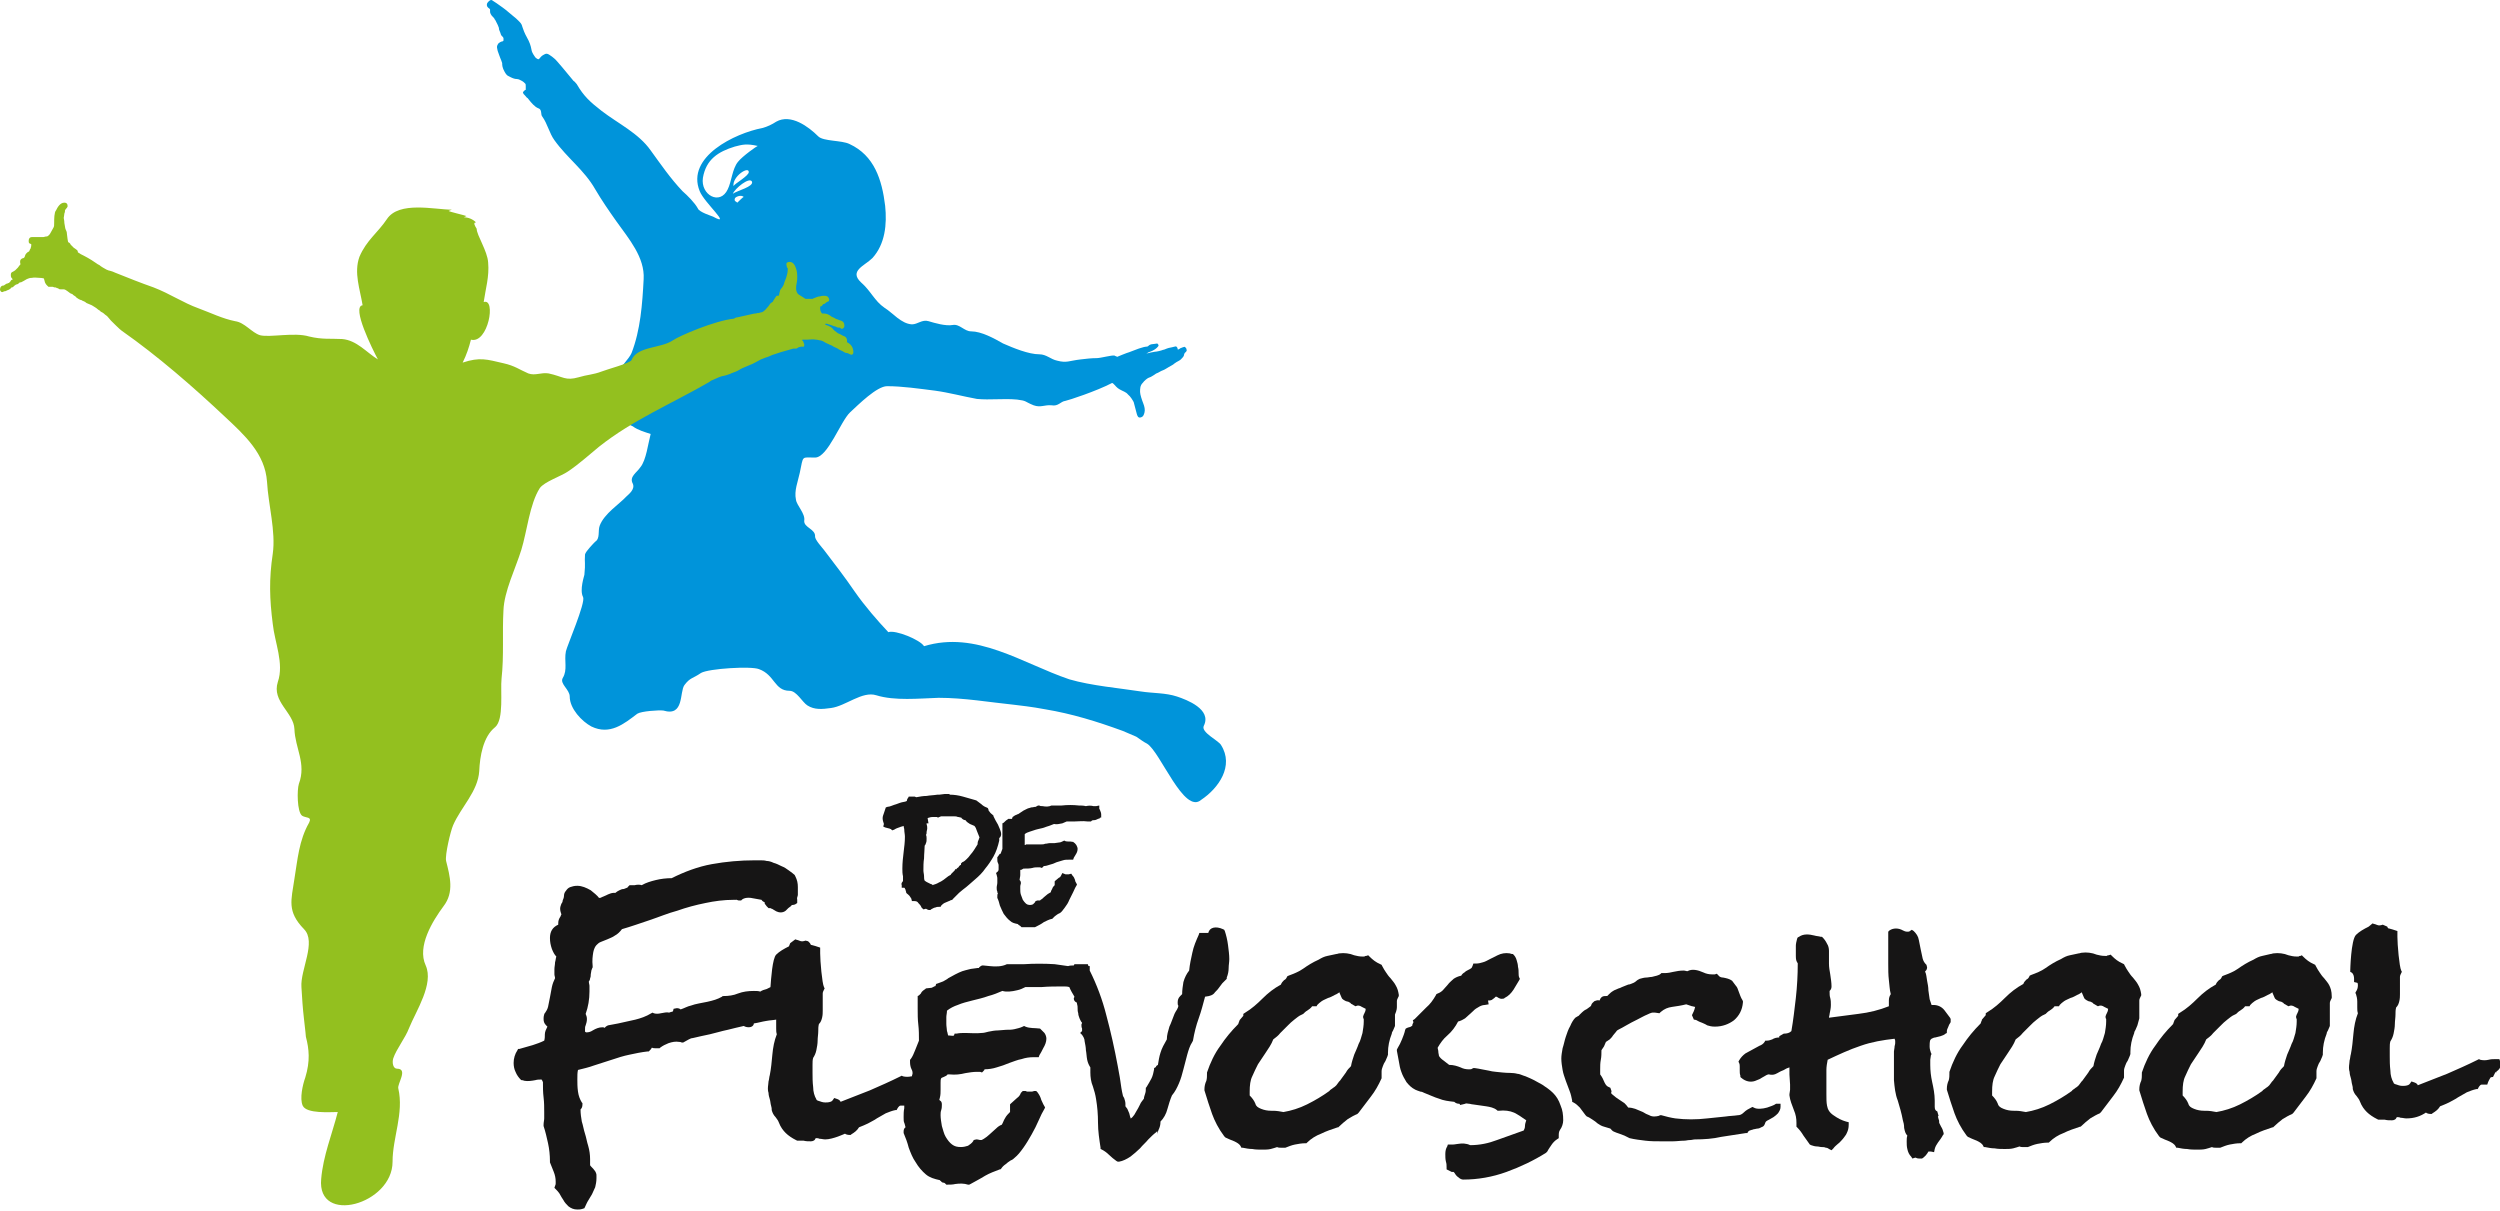 <svg xmlns="http://www.w3.org/2000/svg" xmlns:xlink="http://www.w3.org/1999/xlink" id="Layer_1" x="0px" y="0px" viewBox="0 0 392.3 190.1" style="enable-background:new 0 0 392.3 190.1;" xml:space="preserve"><style type="text/css">	.st0{fill:#161515;}	.st1{fill-rule:evenodd;clip-rule:evenodd;fill:#0094DA;}	.st2{fill-rule:evenodd;clip-rule:evenodd;fill:#93C01F;}</style><g>	<path class="st0" d="M190.5,155.9c0.2-0.3,0.5-0.5,0.7-0.8l0.6-0.8c0.2-0.2,0.4-0.4,0.6-0.6l0.1-0.1l0-0.2c0.2-0.5,0.3-1,0.3-1.5  c0-0.5,0.1-0.9,0.1-1.4c0-0.7-0.1-1.4-0.2-2.2c-0.1-0.8-0.3-1.6-0.5-2.2l-0.1-0.2l-0.2-0.1c-1.1-0.5-2.1-0.3-2.3,0.6h-1.4l-0.1,0.3  c-0.4,0.9-0.8,1.8-1,2.8c-0.2,0.9-0.4,1.8-0.5,2.8c-0.4,0.5-0.7,1.1-0.9,1.8c-0.1,0.6-0.2,1.3-0.2,1.9c-0.1,0.1-0.2,0.2-0.3,0.3  c-0.3,0.3-0.4,0.6-0.4,1c0,0.2,0,0.4,0.1,0.5c0,0,0,0.1,0,0.1c0,0.1-0.1,0.3-0.2,0.5c-0.2,0.3-0.3,0.5-0.4,0.7  c-0.3,0.7-0.5,1.4-0.8,2c-0.2,0.7-0.4,1.3-0.4,2c-0.4,0.7-0.8,1.4-1,2.1c-0.2,0.6-0.3,1.3-0.4,1.9c-0.2,0.1-0.3,0.2-0.3,0.3  c0,0,0,0-0.1,0.1l-0.2,0.1l0,0.2c-0.1,0.5-0.2,1-0.4,1.4c-0.2,0.4-0.5,0.9-0.8,1.4l-0.1,0.1v0.1c0,0.3,0,0.5-0.1,0.8  c-0.1,0.3-0.2,0.6-0.2,0.8c-0.2,0.3-0.5,0.6-0.6,0.9c-0.2,0.4-0.4,0.8-0.6,1.1c-0.2,0.4-0.4,0.7-0.6,0.9c-0.1,0.1-0.2,0.2-0.3,0.2  c0,0,0-0.1,0-0.1c-0.1-0.2-0.1-0.4-0.2-0.7c-0.1-0.2-0.2-0.5-0.3-0.7c-0.1-0.1-0.2-0.3-0.3-0.4c0-0.1,0-0.2,0-0.4  c0-0.3-0.1-0.6-0.2-0.9c-0.1-0.2-0.2-0.3-0.2-0.4c-0.2-0.8-0.3-1.6-0.4-2.3c-0.1-0.8-0.3-1.6-0.4-2.3c-0.5-2.7-1.1-5.4-1.8-8  c-0.6-2.4-1.5-4.8-2.6-7c0-0.1,0-0.1,0-0.2l0-0.5l-0.2,0c0,0,0,0,0,0l-0.1-0.3h-2.1l-0.1,0.2c-0.3,0-0.6,0-0.9,0.1  c-0.7-0.1-1.4-0.2-2.1-0.3c-1.6-0.1-3.3-0.1-4.8,0c-0.8,0-1.7,0-2.5,0l-0.2,0c-0.8,0.4-1.8,0.4-2.7,0.3c-0.3,0-0.7-0.1-1-0.1  l-0.2,0l-0.2,0.1c-0.1,0.1-0.3,0.2-0.3,0.3c0,0-0.1,0-0.2,0c-0.5,0.1-1,0.1-1.3,0.2c-0.4,0.1-0.8,0.2-1.1,0.3  c-0.3,0.1-0.7,0.3-1.1,0.5l-1.1,0.6c-0.2,0.2-0.5,0.3-0.8,0.5c-0.3,0.1-0.5,0.2-0.8,0.3l-0.3,0.1l-0.1,0.3c0,0.1-0.1,0-0.2,0.1  l-0.4,0.2l-0.9,0.1l-0.1,0.1c-0.3,0.2-0.6,0.4-0.7,0.7c-0.1,0.1-0.2,0.2-0.3,0.3l-0.2,0.1l0,0.3c0,0.3,0,0.6,0,0.9v0.8  c0,0.8,0,1.7,0.1,2.5c0.1,0.8,0.1,1.7,0.1,2.5v0c-0.2,0.5-0.4,1-0.6,1.5c-0.2,0.5-0.4,1-0.7,1.4l-0.1,0.1v0.4c0,0.4,0.1,0.8,0.2,1  c0.1,0.2,0.2,0.4,0.2,0.7c0,0.2-0.1,0.3-0.1,0.5c0,0,0,0-0.1,0c-0.4,0.1-0.9,0.1-1.3,0l-0.2-0.1l-0.2,0.1c-1.6,0.8-3.2,1.5-4.8,2.2  c-1.5,0.6-3.1,1.2-4.6,1.8c-0.1-0.3-0.4-0.4-0.7-0.5l-0.3-0.1l-0.2,0.3c-0.1,0.1-0.1,0.2-0.4,0.3c-0.3,0.1-0.6,0.1-0.8,0.1  c-0.1,0-0.4,0-0.9-0.2c-0.4-0.1-0.5-0.2-0.5-0.3c-0.3-0.5-0.5-1.2-0.5-1.9c-0.1-0.8-0.1-1.6-0.1-2.2c0-0.4,0-0.8,0-1.3  c0-0.4,0-0.8,0.1-1.1c0.2-0.3,0.4-0.7,0.5-1.2c0.1-0.5,0.2-1,0.2-1.5c0-0.5,0.1-1,0.1-1.5c0-0.4,0-0.7,0.1-1.1  c0.3-0.3,0.4-0.6,0.5-1c0.1-0.4,0.1-0.8,0.1-1.1c0-0.3,0-0.7,0-1c0-0.3,0-0.7,0-1c0-0.2,0-0.4,0-0.7c0-0.2,0.1-0.4,0.2-0.6l0.1-0.2  l-0.1-0.2c-0.3-0.6-0.6-4.1-0.6-5.3v-0.9l-0.3-0.1c-0.3-0.1-0.6-0.2-1-0.3c-0.2,0-0.2-0.1-0.3-0.3l-0.3-0.3l-0.4-0.1  c-0.3,0.1-0.6,0.2-1,0c-0.2-0.1-0.4-0.1-0.6-0.2L124,148l-0.2,0.5c-0.8,0.4-1.5,0.8-2,1.3c-0.6,0.6-0.8,3.8-0.9,5.1  c-0.2,0.1-0.4,0.2-0.6,0.3c-0.4,0.1-0.7,0.2-1,0.4c-0.3-0.1-0.6-0.1-1-0.1c-0.9,0-1.7,0.1-2.5,0.4c-0.7,0.3-1.5,0.4-2.3,0.4h-0.1  l-0.1,0.1c-0.7,0.4-1.4,0.6-2.3,0.8c-0.9,0.2-1.8,0.3-2.6,0.6c-0.5,0.1-1,0.4-1.6,0.6h0c-0.1-0.1-0.3-0.2-0.6-0.2l-0.5,0.1  l-0.1,0.4c-0.2,0.1-0.4,0.1-0.6,0.2c-0.3-0.1-0.8,0-1.3,0.1c-0.4,0.1-0.8,0.1-1.1,0l-0.2-0.1l-0.2,0.1c-0.8,0.5-1.7,0.8-2.5,1  c-0.9,0.2-1.8,0.4-2.7,0.6l-1.6,0.3c-0.2,0.1-0.4,0.2-0.5,0.4c-0.1-0.1-0.3-0.1-0.4-0.1c-0.5,0-1,0.2-1.5,0.5  c-0.3,0.2-0.6,0.3-1,0.3h0c-0.1,0-0.1-0.1-0.2-0.1c0-0.1,0-0.2,0-0.3c0-0.3,0-0.5,0.1-0.7c0.1-0.3,0.2-0.6,0.2-1  c0-0.3-0.1-0.6-0.2-0.8c0.4-1.1,0.6-2.3,0.6-3.5c0-0.3,0-0.6,0-0.9c0-0.2-0.1-0.4-0.1-0.7c0.1-0.1,0.2-0.3,0.2-0.5  c0.1-0.2,0.1-0.4,0.1-0.6l0.1-0.6c0-0.1,0.1-0.2,0.1-0.3l0.1-0.2l0-0.2c-0.1-0.9,0-1.6,0.1-2.2c0.1-0.5,0.3-0.9,0.5-1.1  c0.2-0.2,0.4-0.4,0.7-0.5c0.3-0.1,0.7-0.3,1-0.4c0.4-0.2,0.8-0.3,1.2-0.6c0.4-0.2,0.8-0.6,1.1-1c1.4-0.4,2.8-0.9,4.3-1.4  c1.5-0.5,2.9-1.1,4.4-1.5c1.4-0.5,2.9-0.9,4.4-1.2c1.4-0.3,2.9-0.5,4.4-0.5l0.2,0c0.1,0.1,0.1-0.1,0.3,0l0.3,0.1l0.4,0  c0.4-0.5,1.3-0.5,2.1-0.3c0.4,0.1,0.7,0.1,1.1,0.2c0.1,0.2,0.3,0.3,0.5,0.4c0,0,0,0,0,0.2l0.3,0.4l0.3,0.3c0.1,0,0.3,0,0.3,0  c0.1,0.1,0.3,0.1,0.4,0.2c0.2,0.1,0.3,0.2,0.5,0.3c0.4,0.2,1,0.3,1.5-0.1c0.1-0.1,0.3-0.3,0.4-0.4c0.1-0.1,0.3-0.2,0.4-0.3  c0.1-0.1,0.1-0.2,0.3-0.2c0.2,0,0.4-0.1,0.4-0.1l0.3-0.2l0-0.5c-0.1-0.4,0.1-0.5,0.1-0.8c0-0.2,0-0.3,0-0.5c0-0.2,0-0.5,0-0.7  c0-0.6-0.1-1.1-0.4-1.7l-0.1-0.2c-0.2-0.2-0.5-0.4-0.9-0.7c-0.4-0.3-0.7-0.5-1.2-0.7c-0.4-0.2-0.8-0.4-1.2-0.5  c-0.4-0.2-0.8-0.3-1.1-0.3c-0.3-0.1-0.7-0.1-1-0.1c-0.3,0-0.6,0-0.9,0c-2.2,0-4.5,0.2-6.7,0.6c-2.2,0.4-4.3,1.2-6.3,2.2  c-0.8,0-1.7,0.1-2.5,0.3c-0.8,0.2-1.5,0.4-2.2,0.8c-0.3-0.1-0.7-0.1-1.1,0c-0.1,0-0.2,0-0.4,0l-0.4,0l-0.3,0.3  c0,0.1-0.1,0.1-0.1,0.1c-0.2,0.1-0.3,0.1-0.5,0.2c-0.3,0-0.5,0.1-0.7,0.2c-0.2,0.1-0.4,0.2-0.6,0.4c-0.3,0-0.5,0-0.8,0.1  c-0.3,0.1-0.5,0.2-0.7,0.3l-0.7,0.3c-0.1,0.1-0.3,0.1-0.4,0.1c-0.3-0.4-0.8-0.8-1.3-1.2c-0.7-0.4-1.4-0.7-2.1-0.7  c-0.5,0-0.8,0.1-1.1,0.2c-0.3,0.1-0.5,0.3-0.7,0.6c-0.2,0.2-0.3,0.5-0.3,0.8c0,0.2-0.1,0.5-0.2,0.7c0,0.2-0.1,0.4-0.2,0.5  c-0.1,0.3-0.2,0.5-0.2,0.8c0,0.3,0.1,0.6,0.2,0.9c-0.1,0.1-0.1,0.3-0.2,0.4c-0.2,0.3-0.3,0.6-0.3,1c0,0.1,0,0.2,0,0.2  c-0.9,0.4-1.3,1.1-1.3,2.1c0,0.6,0.1,1.1,0.3,1.7c0.2,0.5,0.4,0.9,0.7,1.2c-0.1,0.3-0.1,0.6-0.2,0.9c0,0.4-0.1,0.7-0.1,1.1  c0,0.2,0,0.5,0,0.8c0,0.2,0.1,0.4,0.1,0.6c-0.2,0.4-0.4,0.9-0.5,1.4c-0.1,0.5-0.2,1.1-0.3,1.6c-0.1,0.5-0.2,1-0.3,1.5  c-0.1,0.4-0.3,0.7-0.5,1l-0.1,0.1l0,0.1c-0.1,0.3-0.1,0.5-0.1,0.7c0,0.4,0.1,0.7,0.4,1c0.1,0.1,0.1,0.1,0.2,0.2  c-0.2,0.4-0.4,0.8-0.4,1.2c0,0.3,0,0.7-0.1,1c-0.6,0.3-1.2,0.5-1.8,0.7c-0.7,0.2-1.4,0.4-2.1,0.6l-0.2,0l-0.1,0.2  c-0.4,0.6-0.6,1.3-0.6,2c0,0.5,0.1,1,0.3,1.4c0.2,0.5,0.5,0.9,0.8,1.2l0.1,0.1l0.1,0c0.2,0,0.3,0.1,0.4,0.1c0.5,0.1,1.2,0,1.7-0.1  c0.3-0.1,0.7-0.1,1-0.1c0,0.1,0.1,0.1,0.1,0.2c0,0.1,0.1,0.1,0.1,0.2c0,0.8,0,1.6,0.1,2.4c0.1,0.8,0.1,1.6,0.1,2.4  c0,0.3,0,0.6,0,0.9c0,0.3-0.1,0.6-0.1,1l0,0.1l0,0.1c0.3,0.9,0.5,1.8,0.7,2.7c0.2,0.9,0.3,1.9,0.3,2.8l0,0.2c0.2,0.5,0.4,1,0.6,1.5  c0.2,0.5,0.3,1,0.3,1.5c0,0.1,0,0.2,0,0.3c0,0.1,0,0.2-0.1,0.4l-0.1,0.3l0.2,0.2c0.2,0.2,0.4,0.4,0.6,0.7c0.2,0.4,0.4,0.7,0.6,1  c0.2,0.4,0.5,0.7,0.8,1c0.4,0.3,0.8,0.5,1.4,0.5c0.2,0,0.5,0,0.8-0.1l0.3-0.1l0.1-0.2c0.2-0.4,0.3-0.7,0.5-1c0.2-0.3,0.4-0.7,0.6-1  c0.2-0.4,0.3-0.7,0.5-1.1c0.1-0.4,0.2-0.9,0.2-1.4v-0.4c0-0.2,0-0.3-0.1-0.5l-0.1-0.2c-0.2-0.3-0.4-0.5-0.6-0.7  c-0.1-0.1-0.2-0.2-0.2-0.3c0-0.1,0-0.3,0-0.4c0-0.2,0-0.4,0-0.5c0-0.7-0.1-1.4-0.3-2.1c-0.2-0.6-0.3-1.3-0.5-1.9  c-0.2-0.6-0.3-1.3-0.5-1.9c-0.1-0.6-0.2-1.2-0.2-1.9c0.2-0.2,0.3-0.4,0.3-0.8v-0.2l-0.1-0.1c-0.3-0.5-0.5-1-0.6-1.7  c-0.1-0.7-0.1-1.4-0.1-1.9c0-0.6,0-1.1,0.1-1.5c0.8-0.2,1.7-0.4,2.5-0.7c0.9-0.3,1.9-0.6,2.8-0.9c0.9-0.3,1.8-0.6,2.8-0.8  c0.9-0.2,1.9-0.4,2.8-0.5l0.2,0l0.1-0.1c0.2-0.2,0.3-0.3,0.4-0.5c0.2,0.1,0.4,0.1,0.7,0.1h0.5l0.1-0.1c0.4-0.3,0.8-0.5,1.3-0.7  c0.6-0.2,1.1-0.3,1.7-0.2c0.1,0,0.2,0,0.4,0.1l0.2,0l0.9-0.5c0.2-0.1,0.4-0.2,0.6-0.2c0.4-0.1,0.9-0.2,1.3-0.3l1.4-0.3  c0.9-0.2,1.8-0.5,2.8-0.7c0.8-0.2,1.6-0.4,2.5-0.6c0.2,0.1,0.4,0.2,0.8,0.2c0.6,0,0.8-0.4,0.8-0.6c0,0,0,0,0,0  c0.7-0.1,1.3-0.3,2-0.4c0.5-0.1,1-0.1,1.5-0.2c0,0.2,0,0.3,0,0.5v0.9c0,0.3,0,0.6,0.1,0.9c-0.4,1-0.6,2.1-0.7,3.2  c-0.1,1.1-0.2,2.2-0.4,3.2c-0.1,0.3-0.1,0.7-0.2,1c0,0.3-0.1,0.7-0.1,1.1c0,0.1,0,0.4,0.1,0.7c0,0.3,0.1,0.7,0.2,1  c0.1,0.3,0.1,0.7,0.2,1c0.1,0.3,0.1,0.5,0.1,0.7c0.1,0.4,0.3,0.8,0.6,1.1c0.2,0.3,0.4,0.5,0.5,0.8c0.3,0.8,0.7,1.3,1.1,1.7  c0.4,0.4,1,0.8,1.6,1.1l0.2,0.1l0.2,0c0.3,0,0.5,0,0.8,0c0.4,0.1,0.7,0.1,1.1,0.1c0.1,0,0.5,0,0.7-0.3c0-0.1,0.1-0.1,0.1-0.2  c0.2,0,0.4,0,0.6,0.1c0.3,0,0.6,0.1,0.9,0.1c1.2,0,3.1-0.9,3.1-0.9c0.1,0.1,0.4,0.2,0.7,0.2h0.2l0.1-0.1c0.5-0.3,0.9-0.6,1.2-1.1  c0.5-0.2,1-0.4,1.4-0.6c0.5-0.3,1-0.5,1.4-0.8c0.5-0.3,0.9-0.5,1.4-0.8c0.5-0.2,1-0.4,1.5-0.5l0.2,0l0.1-0.2  c0.1-0.2,0.2-0.3,0.3-0.4c0,0,0.1-0.1,0.2-0.1h0.6c0,0.1,0,0.3,0,0.4c-0.1,0.5-0.1,0.9-0.1,1.4c0,0.4,0,0.7,0.1,0.9  c0.1,0.2,0.1,0.4,0.2,0.7c-0.2,0.1-0.3,0.4-0.3,0.6l0,0.3c0.3,0.7,0.6,1.5,0.8,2.3c0.3,0.8,0.6,1.6,1.1,2.3c0.4,0.7,1,1.4,1.6,1.9  c0.6,0.5,1.3,0.7,2.2,0.9c0,0,0,0.1,0.1,0.1c0.1,0.1,0.2,0.3,0.5,0.3c0.1,0,0.2,0.1,0.2,0.1l0.2,0.2h0.2c0.4,0,0.8,0,1.2-0.1  c0.7-0.1,1.4-0.1,2,0.1l0.2,0l0.2-0.1c0.7-0.4,1.5-0.8,2.3-1.3c0.7-0.4,1.5-0.7,2.3-1l0.1,0l0.1-0.1c0.2-0.3,0.4-0.5,0.7-0.7  c0.2-0.2,0.5-0.4,0.8-0.6c0.3-0.1,0.5-0.3,0.6-0.4c0.5-0.4,0.9-0.9,1.4-1.6c0.5-0.7,0.9-1.4,1.3-2.1c0.4-0.7,0.8-1.5,1.1-2.2  c0.3-0.7,0.6-1.3,0.9-1.8l0.1-0.2l-0.1-0.2c-0.2-0.3-0.3-0.6-0.5-1c-0.1-0.4-0.3-0.8-0.6-1.2l-0.2-0.2l-0.3,0  c-0.1,0-0.2,0.1-0.4,0.1c-0.2,0-0.5,0-0.7,0c-0.1,0-0.2-0.1-0.3-0.1l-0.4,0l-0.3,0.3c-0.1,0.3-0.3,0.6-0.6,0.8  c-0.3,0.3-0.7,0.6-1,0.9l-0.1,0.1v1.2c-0.3,0.3-0.6,0.6-0.8,1c-0.2,0.3-0.3,0.7-0.5,1c-0.3,0.1-0.6,0.3-0.9,0.6  c-0.3,0.3-0.7,0.6-1,0.9c-0.3,0.3-0.6,0.5-0.9,0.7c-0.3,0.2-0.4,0.2-0.4,0.2c-0.1,0-0.1,0-0.2,0c-0.1,0-0.3-0.1-0.6-0.1l-0.4,0.1  l-0.1,0.2c-0.2,0.3-0.5,0.5-0.8,0.7c-0.3,0.1-0.7,0.2-1.1,0.2c-0.6,0-1-0.1-1.4-0.4c-0.4-0.3-0.7-0.7-1-1.2  c-0.3-0.5-0.4-1.1-0.6-1.7c-0.1-0.6-0.2-1.2-0.2-1.7c0-0.3,0-0.5,0.1-0.8c0.1-0.3,0.1-0.6,0.1-0.9c0-0.3-0.1-0.5-0.3-0.6  c0,0-0.1-0.1-0.1-0.1c0-0.1,0.1-0.3,0.1-0.4c0.1-0.4,0.1-0.8,0.1-1.2l0-1.1c0-0.3,0-0.5,0.1-0.7c0.1-0.1,0.2-0.1,0.4-0.2  c0.2-0.1,0.5-0.2,0.6-0.4c0.1,0,0.2,0,0.3,0c0.9,0.1,1.7,0,2.5-0.2c0.6-0.1,1.2-0.2,1.8-0.2c0.2,0,0.4,0,0.5,0l0.3,0.1l0.2-0.2  c0.1-0.1,0.2-0.2,0.2-0.3c0.6,0,1.3-0.1,1.9-0.3c0.7-0.2,1.3-0.4,2-0.7c0.6-0.2,1.3-0.5,1.9-0.6c0.6-0.2,1.2-0.3,1.9-0.3h0.8  l0.1-0.3c0.2-0.3,0.4-0.7,0.6-1.1c0.3-0.5,0.5-1,0.5-1.5c0-0.3-0.1-0.6-0.3-0.9c-0.2-0.2-0.4-0.4-0.6-0.6l-0.1-0.1l-0.1,0  c-0.7-0.1-1.5,0-2.2-0.3l-0.2-0.1l-0.2,0.1c-0.4,0.2-0.9,0.3-1.3,0.4c-0.4,0.1-0.9,0.1-1.3,0.1l-1.3,0.1c-0.5,0-1,0.1-1.5,0.2  c-0.4,0.1-0.7,0.2-1.1,0.2c-0.8,0.1-1.7,0-2.5,0c-0.5,0-0.9,0-1.4,0.1l-0.3,0l-0.1,0.3c-0.2,0.1-0.4,0-0.7,0c-0.1,0-0.1,0-0.2,0  c-0.1-0.2-0.1-0.5-0.2-0.7c0-0.3-0.1-0.7-0.1-1.1c0-0.4,0-0.7,0-1.1c0-0.3,0.1-0.6,0.1-1c0.5-0.4,1.1-0.7,1.7-0.9  c0.7-0.3,1.5-0.5,2.3-0.7c0.8-0.2,1.7-0.4,2.5-0.7c0.8-0.2,1.5-0.5,2.2-0.8c0.6,0.2,1.5,0.1,2.3-0.1c0.5-0.1,0.9-0.3,1.3-0.5  c0.8,0,1.7,0,2.5,0c1.2-0.1,2.3-0.1,3.5-0.1c0.3,0,0.6,0,0.9,0.1c0.2,0.5,0.5,1,0.8,1.5c0,0.1-0.1,0.2-0.1,0.3  c0,0.3,0.2,0.5,0.4,0.6c0.1,0,0.1,0.1,0.1,0.2c0.1,0.3,0.1,0.5,0.1,0.7c0,0.3,0,0.5,0.1,0.8c0,0.3,0.1,0.5,0.2,0.8  c0.1,0.2,0.2,0.5,0.4,0.7c0,0.1-0.1,0.2-0.1,0.3c0,0.2,0,0.4,0.1,0.6c0,0.1,0,0.2,0,0.3c0,0.1,0,0.1,0,0.1l-0.3,0.3l0.3,0.3  c0.2,0.3,0.4,0.6,0.4,1c0.1,0.5,0.2,1,0.2,1.4c0.1,0.5,0.1,1,0.2,1.5c0.1,0.5,0.3,0.9,0.5,1.2c0,0.1,0,0.2,0,0.3c0,0.2,0,0.3,0,0.5  c0,0.7,0.1,1.5,0.4,2.2c0.2,0.6,0.4,1.3,0.5,2c0.2,1.2,0.3,2.4,0.3,3.7c0,1.3,0.2,2.6,0.4,3.9l0,0.2l0.2,0.1  c0.4,0.2,0.8,0.5,1.1,0.8c0.4,0.4,0.8,0.7,1.2,1l0.2,0.1l0.2,0c0.6-0.1,1.2-0.4,1.8-0.8c0.5-0.4,1-0.8,1.5-1.3  c0.4-0.5,0.9-0.9,1.3-1.4c0.4-0.4,0.8-0.8,1.2-1.1l0.2-0.2V178c0-0.2,0.1-0.4,0.2-0.7c0.2-0.4,0.3-0.8,0.3-1.2c0,0,0-0.1,0-0.1  c0.5-0.5,0.9-1.2,1.1-2c0.2-0.7,0.4-1.4,0.7-2.1c0.5-0.6,0.8-1.2,1.1-1.9c0.3-0.7,0.5-1.4,0.7-2.2c0.2-0.8,0.4-1.5,0.6-2.3  c0.2-0.7,0.4-1.4,0.8-2l0.1-0.2c0.2-1.2,0.5-2.4,0.9-3.5c0.4-1.1,0.7-2.3,1-3.4C190,156.3,190.3,156.1,190.5,155.9z"></path>	<path class="st0" d="M219.2,157.9c0-0.2,0-0.5,0-0.8c0-0.2,0.1-0.4,0.2-0.6l0.1-0.2l0-0.2c-0.1-0.6-0.2-1-0.5-1.5  c-0.2-0.4-0.5-0.7-0.8-1.1c-0.3-0.3-0.5-0.6-0.7-0.9c-0.2-0.3-0.4-0.6-0.6-1l-0.1-0.2l-0.2-0.1c-0.7-0.3-1.2-0.7-1.7-1.2l-0.2-0.2  l-0.3,0.1c-0.1,0-0.2,0-0.3,0.1c-0.1,0-0.2,0-0.3,0c-0.5,0-0.9-0.1-1.3-0.2c-0.7-0.3-1.6-0.4-2.3-0.3c-0.2,0-0.3,0.1-0.5,0.1  l-1.4,0.3c-0.5,0.1-0.9,0.3-1.4,0.6c-0.9,0.4-1.7,0.9-2.4,1.4c-0.7,0.5-1.5,0.8-2.3,1.1l-0.2,0.1l-0.1,0.2  c-0.1,0.2-0.2,0.3-0.4,0.4c-0.2,0.2-0.4,0.4-0.5,0.7c-1.1,0.6-2,1.3-2.9,2.2c-0.8,0.8-1.7,1.6-2.7,2.2l-0.3,0.2l0,0.3l-0.6,0.7  c0,0.1,0,0.1,0,0.1c0,0,0,0,0,0c-0.1,0.1-0.1,0.3-0.2,0.5c-1.1,1.1-2,2.2-2.8,3.4c-0.9,1.2-1.6,2.7-2.1,4.2l0,0.1l0,0.1  c0,0.4,0,0.7-0.1,1.1c-0.2,0.4-0.3,0.9-0.3,1.3l0,0.1l0,0.1c0.4,1.3,0.8,2.6,1.2,3.7c0.4,1.1,1,2.3,1.9,3.5l0.1,0.1l0.1,0.1  c0.4,0.2,0.9,0.4,1.4,0.6c0.4,0.2,0.8,0.4,1,0.8l0.1,0.2l0.2,0c0.5,0.1,1,0.2,1.5,0.2c0.5,0.1,1.1,0.1,1.6,0.1c0.4,0,0.9,0,1.3-0.1  c0.4-0.1,0.7-0.2,1-0.3c0.2,0.1,0.4,0.1,0.6,0.1h0.5l0.2,0c0.5-0.2,1-0.4,1.5-0.5c0.5-0.1,1.1-0.2,1.6-0.2l0.2,0l0.1-0.1  c0.6-0.6,1.4-1.1,2.2-1.4c0.8-0.4,1.7-0.7,2.6-1l0.1,0l0.1-0.1c0.4-0.4,0.9-0.8,1.4-1.2c0.5-0.3,1-0.6,1.5-0.8l0.1-0.1l0.1-0.1  c0.6-0.8,1.3-1.7,1.9-2.5c0.7-0.9,1.2-1.8,1.7-2.9l0-0.1l0-0.1c0-0.4,0-0.7,0-0.9c0-0.3,0.1-0.5,0.2-0.8c0.1-0.3,0.2-0.5,0.4-0.8  c0.1-0.3,0.3-0.6,0.4-1l0-0.3c0-1,0.2-2,0.6-3c0-0.2,0.1-0.3,0.2-0.5c0.1-0.2,0.2-0.5,0.3-0.7l0-0.8c0-0.3,0-0.7,0-1  C219.2,158.5,219.2,158.2,219.2,157.9z M213.9,159.5c0,0.1,0,0.3,0.1,0.4c0,0.2,0,0.3,0,0.4c0,0.6-0.1,1.2-0.2,1.8  c-0.2,0.6-0.3,1.2-0.6,1.7c-0.2,0.6-0.5,1.2-0.7,1.7c-0.2,0.6-0.4,1.2-0.5,1.8c-0.3,0.3-0.6,0.6-0.8,1c-0.3,0.4-0.6,0.8-0.8,1.1  c-0.1,0.2-0.3,0.3-0.4,0.5c-0.1,0.1-0.2,0.3-0.3,0.4c-0.1,0.1-0.3,0.3-0.5,0.4c-0.2,0.2-0.5,0.3-0.6,0.5c-1.1,0.8-2.3,1.5-3.5,2.1  c-1.2,0.6-2.5,1-3.7,1.2c-0.5-0.1-1.1-0.2-1.6-0.2c-0.1,0-0.2,0-0.3,0c-0.6,0-1.1-0.1-1.6-0.3c-0.5-0.2-0.8-0.4-0.9-0.8  c-0.2-0.5-0.5-0.9-0.9-1.3c0-0.1,0-0.1,0-0.2v-0.4c0-1,0.1-1.8,0.4-2.4c0.3-0.7,0.6-1.3,0.9-1.9c0.4-0.6,0.8-1.2,1.2-1.8  c0.4-0.6,0.9-1.3,1.2-2.1c0.4-0.3,0.8-0.6,1.1-1c0.4-0.4,0.7-0.7,1.1-1.1c0.4-0.4,0.7-0.7,1.1-1c0.4-0.3,0.7-0.6,1.2-0.8l0.2-0.1  c0.2-0.2,0.4-0.4,0.6-0.5c0.3-0.2,0.6-0.4,0.8-0.7h0.7l0.1-0.2c0.2-0.2,0.4-0.4,0.7-0.6c0.3-0.2,0.6-0.3,1-0.5  c0.4-0.1,0.7-0.3,1.1-0.5c0.3-0.1,0.5-0.3,0.7-0.4c0,0,0,0.1,0,0.1c0.1,0.2,0.2,0.5,0.3,0.7l0.1,0.2c0.2,0.2,0.4,0.3,0.6,0.4  c0.1,0,0.3,0.1,0.4,0.1c0.1,0.1,0.3,0.1,0.4,0.3l0.7,0.4c0.4-0.2,0.7-0.1,1,0.1c0.2,0.1,0.4,0.2,0.6,0.3c0,0,0,0,0,0  c0,0.3-0.1,0.5-0.2,0.7l-0.1,0.2L213.9,159.5z"></path>	<path class="st0" d="M243.7,171.5c-0.5-0.5-1.1-0.9-1.7-1.3c-0.6-0.3-1.2-0.7-1.9-1c-0.3-0.1-0.6-0.3-1-0.4c-0.3-0.1-0.7-0.3-1-0.3  c-0.7-0.2-1.5-0.1-2.3-0.2c-0.7-0.1-1.5-0.1-2.2-0.3c-0.7-0.1-1.4-0.3-2.2-0.4l-0.2,0l-0.2,0.1c-0.1,0.1-0.3,0.1-0.5,0.1  c-0.5,0-0.9-0.1-1.3-0.3c-0.5-0.2-1.1-0.4-1.8-0.4c-0.3-0.2-0.6-0.5-0.9-0.7c-0.3-0.2-0.5-0.4-0.7-0.7c0-0.2-0.1-0.4-0.1-0.7  c0-0.2-0.1-0.4-0.1-0.6c0.4-0.7,0.9-1.4,1.5-1.9c0.7-0.6,1.3-1.4,1.7-2.2c0.4-0.1,0.8-0.3,1.1-0.5c0.3-0.3,0.7-0.6,1-0.9  c0.3-0.3,0.6-0.6,1-0.8c0.3-0.2,0.7-0.4,1.1-0.4l0.6-0.1l-0.1-0.6c0,0,0,0,0,0c0.2,0,0.4,0,0.6-0.1c0.1-0.1,0.3-0.2,0.4-0.3  l0.2-0.2c0.1,0,0.2,0,0.3,0.1c0.3,0.2,0.6,0.3,0.9,0.2h0.1l0.1-0.1c0.6-0.3,1-0.7,1.4-1.3c0.3-0.5,0.6-1,0.9-1.5l0.1-0.2l-0.1-0.2  c-0.1-0.2-0.1-0.5-0.1-0.7c0-0.3,0-0.6-0.1-1c0-0.3-0.1-0.7-0.2-1c-0.1-0.4-0.3-0.7-0.5-0.9l-0.1-0.1l-0.1,0  c-0.2,0-0.3-0.1-0.4-0.1c-0.7-0.1-1.3,0-1.9,0.3c-0.4,0.2-0.8,0.4-1.2,0.6c-0.4,0.2-0.7,0.4-1.1,0.5c-0.3,0.1-0.7,0.2-1.1,0.2h-0.4  l-0.1,0.3c-0.1,0.2-0.1,0.3-0.2,0.4c-0.1,0.1-0.3,0.2-0.5,0.3c-0.2,0.1-0.4,0.2-0.6,0.4c-0.2,0.1-0.4,0.3-0.5,0.5  c-0.5,0.1-0.9,0.3-1.2,0.5c-0.3,0.3-0.7,0.6-0.9,0.9c-0.3,0.3-0.5,0.6-0.8,0.9c-0.2,0.2-0.5,0.4-0.8,0.5l-0.2,0.1l-0.1,0.2  c-0.4,0.7-0.9,1.4-1.5,1.9c-0.6,0.6-1.2,1.2-1.8,1.8l-0.3,0.2l0.1,0.3c-0.1,0.2-0.2,0.4-0.2,0.6c-0.1,0-0.1,0-0.2,0.1  c-0.2,0.1-0.4,0.1-0.6,0.2l-0.2,0.1l-0.1,0.2c-0.1,0.5-0.3,1-0.5,1.5c-0.2,0.5-0.4,0.9-0.7,1.4l-0.1,0.2l0,0.2  c0.1,0.5,0.2,1,0.3,1.6c0.1,0.6,0.2,1.2,0.4,1.7c0.2,0.6,0.5,1.1,0.8,1.6c0.4,0.5,0.8,0.9,1.4,1.2c0.2,0.1,0.5,0.2,0.8,0.3  c0.2,0,0.4,0.1,0.6,0.2c0.8,0.3,1.6,0.7,2.3,0.9c0.7,0.3,1.5,0.4,2.4,0.5c0.2,0.2,0.5,0.3,0.7,0.3c0.1,0,0.2,0,0.2,0.2  c0,0,0.9-0.2,0.8-0.2c0.2-0.1,0.4,0,0.6,0c0.2,0,0.4,0.1,0.6,0.1c0.7,0.1,1.4,0.2,2.1,0.3c0.6,0.1,1.2,0.2,1.7,0.6l0.1,0.1l0.2,0  c0.9-0.1,1.7,0,2.4,0.3c0.6,0.3,1.2,0.7,1.9,1.2c-0.1,0.3-0.2,0.6-0.2,0.9c0,0.3-0.1,0.5-0.2,0.7c-1.4,0.5-2.8,1-4.2,1.5  c-1.3,0.5-2.7,0.8-4.2,0.8c-0.6-0.3-1.3-0.3-1.9-0.2c-0.2,0-0.5,0.1-0.8,0.1h-0.8l-0.1,0.3c-0.2,0.3-0.3,0.7-0.3,1.2  c0,0.4,0,0.8,0.1,1.2c0.1,0.3,0.1,0.6,0.1,0.9c0,0.1,0,0.2,0,0.3l0.8,0.4c0,0,0,0,0.2,0c0,0,0.1,0,0.1,0c0.1,0.1,0.2,0.2,0.3,0.4  c0.1,0.1,0.2,0.3,0.4,0.4c0.3,0.3,0.6,0.4,0.8,0.4c2.3,0,4.6-0.4,6.8-1.2c2.2-0.8,4.3-1.8,6.2-3l0.1-0.1l0.1-0.1  c0.2-0.4,0.5-0.8,0.7-1.1c0.2-0.3,0.5-0.6,0.8-0.8l0.3-0.2l0-0.3c0-0.4,0-0.7,0.2-1c0.3-0.4,0.5-1,0.5-1.5c0-0.9-0.1-1.6-0.4-2.3  C244.6,172.6,244.2,172,243.7,171.5z"></path>	<path class="st0" d="M277.3,173.8c-0.7,0.2-1.6,0.3-2.1,0l-0.2-0.1l-0.2,0.1c-0.4,0.2-0.8,0.4-1.2,0.8c-0.3,0.3-0.6,0.4-0.9,0.4  c-0.6,0.1-1.3,0.1-1.9,0.2c-1,0.1-1.9,0.2-2.9,0.3c-1.7,0.2-3.4,0.2-5,0c-0.7-0.1-1.5-0.3-2.2-0.5l-0.2,0l-0.2,0.1  c-0.4,0.1-1,0.2-1.5-0.1c-0.3-0.1-0.7-0.3-1-0.5c-0.4-0.2-0.8-0.3-1.2-0.5c-0.3-0.1-0.7-0.2-1.1-0.2c-0.2-0.3-0.4-0.5-0.6-0.7  c-0.3-0.2-0.6-0.4-0.9-0.6c-0.3-0.2-0.6-0.4-0.8-0.6c-0.1-0.1-0.3-0.2-0.4-0.4c0.1-0.1,0.1-0.3,0-0.5l-0.1-0.3l-0.2-0.1  c-0.3-0.1-0.5-0.3-0.7-0.7c-0.2-0.5-0.4-0.9-0.7-1.3c0-0.1,0-0.1,0-0.2v-0.6c0-0.5,0-1,0.1-1.5c0.1-0.5,0.1-1,0.1-1.5  c0.1-0.2,0.3-0.4,0.4-0.6c0.1-0.2,0.2-0.5,0.3-0.7c0.2-0.1,0.4-0.3,0.6-0.4c0.2-0.2,0.4-0.4,0.5-0.6c0.2-0.2,0.3-0.4,0.5-0.6  c0.1-0.2,0.3-0.3,0.5-0.4c0.2-0.1,0.6-0.3,1.1-0.6c0.5-0.3,1.1-0.6,1.7-0.9c0.6-0.3,1.1-0.6,1.6-0.8c0.6-0.3,0.8-0.3,0.8-0.3  c0.1,0,0.2,0,0.4,0l0.7,0.1l0.2-0.2c0.6-0.5,1.1-0.7,1.8-0.8c0.7-0.1,1.4-0.2,2.2-0.4c0.3,0.1,0.6,0.2,0.9,0.3  c0.2,0,0.3,0.1,0.5,0.1c-0.1,0.5-0.3,0.9-0.5,1.3l0.3,0.7c0.2,0,0.5,0.1,0.6,0.2c0.2,0.1,0.4,0.2,0.7,0.3c0.2,0.1,0.5,0.2,0.8,0.4  c0.3,0.1,0.7,0.2,1.2,0.2c1.2,0,2.2-0.4,3-1c0.8-0.7,1.3-1.6,1.4-2.8l0-0.2l-0.1-0.2c-0.1-0.2-0.2-0.3-0.3-0.6l-0.3-0.8  c-0.1-0.3-0.2-0.6-0.4-0.8c-0.2-0.3-0.4-0.5-0.6-0.8c-0.4-0.3-0.9-0.4-1.4-0.5c-0.3,0-0.6-0.1-0.8-0.4l-0.2-0.2l-0.3,0.1  c-0.1,0-0.1,0-0.2,0h-0.3c-0.4,0-0.9-0.1-1.3-0.3c-0.9-0.4-1.8-0.6-2.5-0.2c-0.2,0-0.4-0.1-0.6-0.1c-0.6,0-1.1,0.1-1.6,0.2  c-0.4,0.1-0.9,0.2-1.4,0.2h-0.5l-0.1,0.1c-0.2,0.2-0.4,0.2-0.6,0.3c-0.3,0.1-0.5,0.1-0.8,0.2c-0.3,0-0.6,0.1-0.9,0.1  c-0.3,0-0.6,0.1-1,0.2c-0.2,0.1-0.4,0.2-0.6,0.4c-0.1,0.1-0.2,0.1-0.3,0.2c-0.3,0.1-0.6,0.3-0.9,0.3c-0.3,0.1-0.7,0.3-1,0.4  c-0.2,0.1-0.4,0.2-0.5,0.2c-0.2,0.1-0.5,0.2-0.7,0.3c-0.2,0.1-0.5,0.3-0.8,0.6c-0.2,0.2-0.3,0.3-0.3,0.3c0,0-0.1,0-0.2,0  c-0.2,0-0.5,0-0.7,0.2c-0.2,0.2-0.2,0.3-0.3,0.5c-0.3-0.1-0.5,0-0.8,0.1c-0.2,0.2-0.4,0.3-0.5,0.6c0,0.1-0.1,0.2-0.1,0.2  c-0.3,0.2-0.6,0.5-0.9,0.6c-0.3,0.2-0.6,0.5-0.9,0.8c0,0.1-0.1,0.1-0.1,0.1c-0.2,0.1-0.3,0.2-0.5,0.3c-0.3,0.3-0.6,0.8-0.8,1.3  c-0.3,0.5-0.5,1.1-0.7,1.7c-0.2,0.6-0.3,1.2-0.5,1.8c-0.1,0.6-0.2,1.1-0.2,1.6c0,0.6,0.1,1.2,0.2,1.8c0.1,0.6,0.3,1.1,0.5,1.7  c0.2,0.5,0.4,1.1,0.6,1.6c0.2,0.5,0.3,1,0.4,1.5l0,0.2l0.2,0.1c0.4,0.2,0.7,0.5,1,0.8c0.3,0.4,0.6,0.8,0.9,1.2l0.1,0.1l0.1,0.1  c0.3,0.1,0.6,0.3,0.9,0.5c0.3,0.2,0.6,0.4,0.8,0.6c0.3,0.2,0.6,0.4,1,0.5c0.3,0.1,0.7,0.2,1,0.3c0.2,0.2,0.3,0.4,0.6,0.5  c0.2,0.1,0.5,0.2,0.8,0.3c0.3,0.1,0.5,0.2,0.8,0.3c0.2,0.1,0.4,0.2,0.6,0.3l0.2,0.1c0.8,0.2,1.7,0.3,2.5,0.4  c0.8,0.1,1.7,0.1,2.5,0.1c0.6,0,1.2,0,1.8,0c0.6,0,1.2-0.1,1.8-0.1c0.3,0,0.5-0.1,0.9-0.1c0.3,0,0.5-0.1,0.8-0.1  c1.4,0,2.8-0.1,4.1-0.4c1.3-0.2,2.6-0.4,3.9-0.6l0.2,0l0.1-0.2c0.1-0.1,0.2-0.2,0.3-0.2c0.2-0.1,0.4-0.1,0.6-0.2  c0.2,0,0.4-0.1,0.6-0.1c0.3,0,0.5-0.2,0.8-0.3c0.2-0.1,0.3-0.3,0.4-0.6c0-0.1,0.1-0.1,0.1-0.2c0.1-0.1,0.3-0.2,0.5-0.3  c0.2-0.1,0.5-0.3,0.7-0.4c0.3-0.2,0.5-0.4,0.7-0.6c0.2-0.3,0.4-0.6,0.4-1v-0.5h-0.7C278.3,173.5,277.8,173.6,277.3,173.8z"></path>	<path class="st0" d="M306.1,159.9l-0.1-0.2c-0.3-0.4-0.6-0.8-0.9-1.2c-0.4-0.5-1-0.8-1.7-0.8c-0.1,0-0.2,0-0.3,0  c-0.1-0.3-0.2-0.6-0.3-0.9c-0.1-0.5-0.1-0.9-0.2-1.4c0-0.5-0.1-1-0.2-1.5c-0.1-0.5-0.1-1-0.3-1.4l0-0.1c0.2-0.1,0.3-0.4,0.3-0.6  l-0.1-0.4l-0.1-0.1c-0.2-0.2-0.4-0.5-0.5-0.9c-0.1-0.5-0.2-0.9-0.3-1.4c-0.1-0.5-0.2-1-0.3-1.5c-0.1-0.6-0.4-1-0.8-1.4l-0.3-0.2  l-0.3,0.2c-0.1,0.1-0.2,0.1-0.4,0.1c-0.3,0-0.5-0.1-0.7-0.2c-0.7-0.4-1.5-0.4-2.1,0l-0.2,0.2l0,0.3c0,0.8,0,1.6,0,2.4v2.4  c0,0.8,0,1.7,0.1,2.5c0.1,0.7,0.1,1.5,0.3,2.2c-0.2,0.3-0.3,0.6-0.3,1c0,0.2,0,0.4,0,0.6c0,0.1,0,0.2,0,0.3c-1.5,0.6-3.1,1-4.8,1.2  c-1.5,0.2-3.1,0.4-4.6,0.6c0-0.2,0.1-0.4,0.1-0.6c0.1-0.5,0.2-0.9,0.2-1.4c0-0.4,0-0.7-0.1-1.1c-0.1-0.3-0.1-0.6-0.1-0.9  c0-0.1,0-0.2,0-0.2c0.2-0.2,0.3-0.4,0.3-0.7c0-0.6-0.1-1.2-0.2-1.9c-0.1-0.6-0.2-1.1-0.2-1.7c0-0.3,0-0.6,0-0.9c0-0.4,0-0.7,0-1.1  c0-0.4-0.1-0.8-0.3-1.1c-0.2-0.4-0.4-0.7-0.7-1l-0.1-0.1l-0.2,0c-0.3-0.1-0.7-0.1-1-0.2c-0.8-0.2-1.7-0.3-2.4,0.2l-0.2,0.1  l-0.1,0.2c-0.1,0.4-0.2,0.8-0.2,1.1c0,0.4,0,0.7,0,1v0.6c0,0.2,0,0.5,0.1,0.8l0.1,0.2c0.1,0.1,0.1,0.2,0.1,0.2  c0,1.8-0.1,3.6-0.3,5.4c-0.2,1.7-0.4,3.5-0.7,5.2c-0.3,0.3-0.7,0.4-1.2,0.4l-0.7,0.4c0,0.1,0,0.2,0,0.2c-0.4,0-0.8,0.1-1.1,0.3  c-0.3,0.1-0.5,0.2-0.9,0.2H277l-0.1,0.2c-0.2,0.3-0.5,0.5-0.8,0.6c-0.4,0.2-0.7,0.4-1.1,0.6c-0.4,0.2-0.7,0.4-1.1,0.6  c-0.4,0.3-0.7,0.6-1,1.1l-0.1,0.2l0.1,0.2c0.1,0.2,0.1,0.4,0.1,0.6c0,0.2,0,0.4,0,0.6c0,0.3,0,0.5,0.1,0.8l0,0.2l0.1,0.1  c0.8,0.7,1.7,0.8,2.5,0.4c0.3-0.1,0.5-0.2,0.8-0.4c0.2-0.1,0.5-0.3,0.7-0.4c0.2-0.1,0.3-0.1,0.3-0.1c0.1,0,0.1,0,0.1,0  c0.4,0.1,0.8,0.1,1.3-0.2c0.2-0.1,0.5-0.3,0.8-0.4c0.3-0.1,0.5-0.3,0.8-0.4c0.1,0,0.2-0.1,0.3-0.1c0,0.4,0,0.8,0,1.1  c0,0.5,0.1,1.1,0.1,1.6c0,0.3,0,0.5,0,0.8c0,0.2-0.1,0.5-0.1,0.7l0,0.1l0,0.1c0.1,0.8,0.4,1.5,0.7,2.3c0.3,0.7,0.4,1.3,0.4,2v0.6  l0.1,0.1c0.4,0.4,0.7,0.8,1,1.3l1,1.4l0.2,0.1c0.3,0.1,0.6,0.2,0.9,0.2c0.3,0,0.5,0.1,0.8,0.1c0.2,0,0.4,0,0.6,0.1  c0.2,0,0.4,0.1,0.5,0.2l0.4,0.2l0.3-0.3c0.2-0.3,0.5-0.5,0.7-0.7c0.3-0.2,0.5-0.5,0.8-0.8c0.2-0.3,0.5-0.6,0.6-0.9  c0.2-0.4,0.3-0.8,0.3-1.3l0-0.4l-0.4-0.1c-0.7-0.2-1.3-0.5-2-1c-0.6-0.4-0.9-0.9-1-1.5c-0.1-0.5-0.1-1.1-0.1-1.8v-1.9  c0-0.7,0-1.3,0-1.9c0-0.5,0.1-1.1,0.2-1.6c1.7-0.8,3.4-1.6,5.2-2.2c1.7-0.6,3.5-0.9,5.3-1.1c0.1,0.2,0.1,0.3,0.1,0.5  c0,0.2,0,0.4-0.1,0.7c0,0.3-0.1,0.6-0.1,0.8c0,0.4,0,0.7,0,1.1v2.2c0,0.4,0,0.8,0,1.2c0.1,1.1,0.2,2.2,0.6,3.2c0.3,1,0.6,2,0.8,3.1  c0.1,0.3,0.2,0.7,0.2,1.2c0.1,0.5,0.2,0.9,0.5,1.2c-0.1,0.3-0.1,0.6-0.1,0.9c0,0.4,0,0.8,0.1,1.2c0.1,0.5,0.3,0.9,0.6,1.2l0.2,0.3  l0.3-0.1c0.1,0,0.2-0.1,0.3,0c0.2,0.1,0.4,0.1,0.6,0.1l0.3,0c0.2-0.1,0.4-0.3,0.6-0.5c0.1-0.1,0.2-0.3,0.3-0.4  c0-0.1,0.1-0.1,0.1-0.2c0,0,0.3,0,0.4,0l0.5,0.1l0.1-0.5c0.1-0.4,0.3-0.7,0.5-1c0.3-0.4,0.6-0.8,0.8-1.2l0.1-0.1l0-0.2  c-0.1-0.4-0.2-0.7-0.4-1c-0.1-0.2-0.2-0.4-0.3-0.6c0-0.2,0-0.4-0.1-0.6c0-0.1-0.1-0.3-0.1-0.4c0,0,0,0,0.1-0.1l-0.2-0.7  c-0.2-0.1-0.4-0.2-0.4-0.7c0-0.1,0-0.2,0-0.4c0-0.2,0-0.4,0-0.6c0-1-0.2-2-0.4-2.9c-0.2-0.9-0.3-1.8-0.3-2.7c0-0.2,0-0.5,0-0.8  c0-0.2,0.1-0.5,0.1-0.7l0.1-0.2l-0.1-0.2c-0.1-0.3-0.2-0.6-0.2-1c0-0.3,0-0.7,0.1-1c0.1-0.1,0.1-0.1,0.2-0.2  c0.2-0.1,0.4-0.2,0.6-0.2c0.3-0.1,0.5-0.1,0.8-0.2c0.3-0.1,0.6-0.2,0.8-0.4l0.2-0.1l0-0.2c0-0.3,0.1-0.5,0.2-0.7  c0.1-0.3,0.2-0.5,0.4-0.8L306.1,159.9z"></path>	<path class="st0" d="M335.7,159.8c0-0.3,0-0.7,0-1c0-0.3,0-0.7,0-1c0-0.2,0-0.5,0-0.8c0-0.2,0.1-0.4,0.2-0.6l0.1-0.2l0-0.2  c-0.1-0.6-0.2-1-0.5-1.5c-0.2-0.4-0.5-0.7-0.8-1.1c-0.3-0.3-0.5-0.6-0.7-0.9c-0.2-0.3-0.4-0.6-0.6-1l-0.1-0.2l-0.2-0.1  c-0.7-0.3-1.2-0.7-1.7-1.2l-0.2-0.2l-0.3,0.1c-0.1,0-0.2,0-0.3,0.1c-0.1,0-0.2,0-0.3,0c-0.5,0-0.9-0.1-1.3-0.2  c-0.7-0.3-1.6-0.4-2.3-0.3c-0.2,0-0.3,0.1-0.5,0.1l-1.4,0.3c-0.5,0.1-0.9,0.3-1.4,0.6c-0.9,0.4-1.7,0.9-2.4,1.4  c-0.7,0.5-1.5,0.8-2.3,1.1l-0.2,0.1l-0.1,0.2c-0.1,0.2-0.2,0.3-0.4,0.4c-0.2,0.2-0.4,0.4-0.5,0.7c-1.1,0.6-2,1.3-2.9,2.2  c-0.8,0.8-1.7,1.6-2.7,2.2l-0.3,0.2l0,0.3l-0.6,0.7c0,0.1,0,0.1,0,0.1c0,0,0,0,0,0c-0.1,0.1-0.1,0.3-0.2,0.5  c-1.1,1.1-2,2.2-2.8,3.4c-0.9,1.2-1.6,2.7-2.1,4.2l0,0.1l0,0.1c0,0.4,0,0.7-0.1,1.1c-0.2,0.4-0.3,0.9-0.3,1.3l0,0.1l0,0.1  c0.4,1.3,0.8,2.6,1.2,3.7c0.4,1.1,1,2.3,1.9,3.5l0.1,0.1l0.1,0.1c0.4,0.2,0.9,0.4,1.4,0.6c0.4,0.2,0.8,0.4,1,0.8l0.1,0.2l0.2,0  c0.5,0.1,1,0.2,1.5,0.2c0.5,0.1,1.1,0.1,1.6,0.1c0.4,0,0.9,0,1.3-0.1c0.4-0.1,0.7-0.2,1-0.3c0.2,0.1,0.4,0.1,0.6,0.1h0.5l0.2,0  c0.5-0.2,1-0.4,1.5-0.5c0.5-0.1,1.1-0.2,1.6-0.2l0.2,0l0.1-0.1c0.6-0.6,1.4-1.1,2.2-1.4c0.8-0.4,1.7-0.7,2.6-1l0.1,0l0.1-0.1  c0.4-0.4,0.9-0.8,1.4-1.2c0.5-0.3,1-0.6,1.5-0.8l0.1-0.1l0.1-0.1c0.6-0.8,1.3-1.7,1.9-2.5c0.7-0.9,1.2-1.8,1.7-2.9l0-0.1l0-0.1  c0-0.4,0-0.7,0-0.9c0-0.3,0.1-0.5,0.2-0.8c0.1-0.3,0.2-0.5,0.4-0.8c0.1-0.3,0.3-0.6,0.4-1l0-0.3c0-1,0.2-2,0.6-3  c0-0.2,0.1-0.3,0.2-0.5c0.1-0.2,0.2-0.5,0.3-0.7L335.7,159.8z M330.4,159.5c0,0.1,0,0.3,0.1,0.4c0,0.2,0,0.3,0,0.4  c0,0.6-0.1,1.2-0.2,1.8c-0.2,0.6-0.3,1.2-0.6,1.7c-0.2,0.6-0.5,1.2-0.7,1.7c-0.2,0.6-0.4,1.2-0.5,1.8c-0.3,0.3-0.6,0.6-0.8,1  c-0.3,0.4-0.6,0.8-0.8,1.1c-0.1,0.2-0.3,0.3-0.4,0.5c-0.1,0.1-0.2,0.3-0.3,0.4c-0.1,0.1-0.3,0.3-0.5,0.4c-0.2,0.2-0.5,0.3-0.6,0.5  c-1.1,0.8-2.3,1.5-3.5,2.1c-1.2,0.6-2.5,1-3.7,1.2c-0.5-0.1-1.1-0.2-1.6-0.2c-0.1,0-0.2,0-0.3,0c-0.6,0-1.1-0.1-1.6-0.3  c-0.5-0.2-0.8-0.4-0.9-0.8c-0.2-0.5-0.5-0.9-0.9-1.3c0-0.1,0-0.1,0-0.2v-0.4c0-1,0.1-1.8,0.4-2.4c0.3-0.7,0.6-1.3,0.9-1.9  c0.4-0.6,0.8-1.2,1.2-1.8c0.4-0.6,0.9-1.3,1.2-2.1c0.4-0.3,0.8-0.6,1.1-1c0.4-0.4,0.7-0.7,1.1-1.1c0.4-0.4,0.7-0.7,1.1-1  c0.4-0.3,0.7-0.6,1.2-0.8l0.2-0.1c0.2-0.2,0.4-0.4,0.6-0.5c0.3-0.2,0.6-0.4,0.8-0.7h0.7l0.1-0.2c0.2-0.2,0.4-0.4,0.7-0.6  c0.3-0.2,0.6-0.3,1-0.5c0.4-0.1,0.7-0.3,1.1-0.5c0.3-0.1,0.5-0.3,0.7-0.4c0,0,0,0.1,0,0.1c0.1,0.2,0.2,0.5,0.3,0.7l0.1,0.2  c0.2,0.2,0.4,0.3,0.6,0.4c0.1,0,0.3,0.1,0.4,0.1c0.1,0.1,0.3,0.1,0.4,0.3l0.7,0.4c0.4-0.2,0.7-0.1,1,0.1c0.2,0.1,0.4,0.2,0.6,0.3  c0,0,0,0,0,0c0,0.3-0.1,0.5-0.2,0.7l-0.1,0.2L330.4,159.5z"></path>	<path class="st0" d="M365.5,154.6c-0.2-0.4-0.5-0.7-0.8-1.1c-0.3-0.3-0.5-0.6-0.7-0.9c-0.2-0.3-0.4-0.6-0.6-1l-0.1-0.2l-0.2-0.1  c-0.7-0.3-1.2-0.7-1.7-1.2l-0.2-0.2L361,150c-0.1,0-0.2,0-0.3,0.1c-0.1,0-0.2,0-0.3,0c-0.5,0-0.9-0.1-1.3-0.2  c-0.7-0.3-1.6-0.4-2.3-0.3c-0.2,0-0.3,0.1-0.5,0.1L355,150c-0.5,0.1-0.9,0.3-1.4,0.6c-0.9,0.4-1.7,0.9-2.4,1.4  c-0.7,0.5-1.5,0.8-2.3,1.1l-0.2,0.1l-0.1,0.2c-0.1,0.2-0.2,0.3-0.4,0.4c-0.2,0.2-0.4,0.4-0.5,0.7c-1.1,0.6-2,1.3-2.9,2.2  c-0.8,0.8-1.7,1.6-2.7,2.2l-0.3,0.2l0,0.3l-0.6,0.7c0,0.1,0,0.1,0,0.1c0,0,0,0,0,0c-0.1,0.1-0.1,0.3-0.2,0.5  c-1.1,1.1-2,2.2-2.8,3.4c-0.9,1.2-1.6,2.7-2.1,4.2l0,0.1l0,0.1c0,0.4,0,0.7-0.1,1.1c-0.2,0.4-0.3,0.9-0.3,1.3l0,0.1l0,0.1  c0.4,1.3,0.8,2.6,1.2,3.7c0.4,1.1,1,2.3,1.9,3.5l0.1,0.1l0.1,0.1c0.4,0.2,0.9,0.4,1.4,0.6c0.4,0.2,0.8,0.4,1,0.8l0.1,0.2l0.2,0  c0.5,0.1,1,0.2,1.5,0.2c0.5,0.1,1.1,0.1,1.6,0.1c0.4,0,0.9,0,1.3-0.1c0.4-0.1,0.7-0.2,1-0.3c0.2,0.1,0.4,0.1,0.6,0.1h0.5l0.2,0  c0.5-0.2,1-0.4,1.5-0.5c0.5-0.1,1.1-0.2,1.6-0.2l0.2,0l0.1-0.1c0.6-0.6,1.4-1.1,2.2-1.4c0.8-0.4,1.7-0.7,2.6-1l0.1,0l0.1-0.1  c0.4-0.4,0.9-0.8,1.4-1.2c0.5-0.3,1-0.6,1.5-0.8l0.1-0.1l0.1-0.1c0.6-0.8,1.3-1.7,1.9-2.5c0.7-0.9,1.2-1.8,1.7-2.9l0-0.1l0-0.1  c0-0.4,0-0.7,0-0.9c0-0.3,0.1-0.5,0.2-0.8c0.1-0.3,0.2-0.5,0.4-0.8c0.1-0.3,0.3-0.6,0.4-1l0-0.3c0-1,0.2-2,0.6-3  c0-0.2,0.1-0.3,0.2-0.5c0.1-0.2,0.2-0.5,0.3-0.7l0-0.8c0-0.3,0-0.7,0-1c0-0.3,0-0.7,0-1c0-0.2,0-0.5,0-0.8c0-0.2,0.1-0.4,0.2-0.6  l0.1-0.2l0-0.2C365.9,155.5,365.7,155,365.5,154.6z M360.3,159.5c0,0.1,0,0.3,0.1,0.4c0,0.2,0,0.3,0,0.4c0,0.6-0.1,1.2-0.2,1.8  c-0.2,0.6-0.3,1.2-0.6,1.7c-0.2,0.6-0.5,1.2-0.7,1.7c-0.2,0.6-0.4,1.2-0.5,1.8c-0.3,0.3-0.6,0.6-0.8,1c-0.3,0.4-0.6,0.8-0.8,1.1  c-0.1,0.2-0.3,0.3-0.4,0.5c-0.1,0.1-0.2,0.3-0.3,0.4c-0.1,0.1-0.3,0.3-0.5,0.4c-0.2,0.2-0.5,0.3-0.6,0.5c-1.1,0.8-2.3,1.5-3.5,2.1  c-1.2,0.6-2.5,1-3.7,1.2c-0.5-0.1-1.1-0.2-1.6-0.2c-0.1,0-0.2,0-0.3,0c-0.6,0-1.1-0.1-1.6-0.3c-0.5-0.2-0.8-0.4-0.9-0.8  c-0.2-0.5-0.5-0.9-0.9-1.3c0-0.1,0-0.1,0-0.2v-0.4c0-1,0.1-1.8,0.4-2.4c0.3-0.7,0.6-1.3,0.9-1.9c0.4-0.6,0.8-1.2,1.2-1.8  c0.4-0.6,0.9-1.3,1.2-2.1c0.4-0.3,0.8-0.6,1.1-1c0.4-0.4,0.7-0.7,1.1-1.1c0.4-0.4,0.7-0.7,1.1-1c0.4-0.3,0.7-0.6,1.2-0.8l0.2-0.1  c0.2-0.2,0.4-0.4,0.6-0.5c0.3-0.2,0.6-0.4,0.8-0.7h0.7l0.1-0.2c0.2-0.2,0.4-0.4,0.7-0.6c0.3-0.2,0.6-0.3,1-0.5  c0.4-0.1,0.7-0.3,1.1-0.5c0.3-0.1,0.5-0.3,0.7-0.4c0,0,0,0.1,0,0.1c0.1,0.2,0.2,0.5,0.3,0.7l0.1,0.2c0.2,0.2,0.4,0.3,0.6,0.4  c0.1,0,0.3,0.1,0.4,0.1c0.1,0.1,0.3,0.1,0.4,0.3l0.7,0.4c0.4-0.2,0.7-0.1,1,0.1c0.2,0.1,0.4,0.2,0.6,0.3c0,0,0,0,0,0  c0,0.3-0.1,0.5-0.2,0.7l-0.1,0.2L360.3,159.5z"></path>	<path class="st0" d="M391.7,168.3c0-0.1,0-0.1,0.1-0.2c0.3-0.2,0.6-0.5,0.6-1.1c0-0.1,0-0.3-0.1-0.5l-0.1-0.3h-0.7  c-0.3,0-0.6,0-1,0.1c-0.4,0.1-0.9,0.1-1.3,0l-0.2-0.1l-0.2,0.1c-1.6,0.8-3.2,1.5-4.8,2.2c-1.5,0.6-3.1,1.2-4.6,1.8  c-0.1-0.3-0.4-0.4-0.7-0.5l-0.3-0.1l-0.2,0.3c-0.1,0.1-0.1,0.2-0.4,0.3c-0.3,0.1-0.6,0.1-0.8,0.1c-0.1,0-0.4,0-0.9-0.2  c-0.4-0.1-0.5-0.2-0.5-0.3c-0.3-0.5-0.5-1.2-0.5-1.9c-0.1-0.8-0.1-1.6-0.1-2.2c0-0.4,0-0.8,0-1.3c0-0.4,0-0.8,0.1-1.1  c0.2-0.3,0.4-0.7,0.5-1.2c0.1-0.5,0.2-1,0.2-1.5c0-0.5,0.1-1,0.1-1.5c0-0.4,0-0.7,0.1-1.1c0.3-0.3,0.4-0.6,0.5-1  c0.1-0.4,0.1-0.8,0.1-1.1c0-0.3,0-0.7,0-1c0-0.3,0-0.7,0-1c0-0.2,0-0.4,0-0.7c0-0.2,0.1-0.4,0.2-0.6l0.1-0.2l-0.1-0.2  c-0.3-0.6-0.6-4.1-0.6-5.3v-0.9l-0.3-0.1c-0.3-0.1-0.6-0.2-1-0.3c-0.2,0-0.2-0.1-0.3-0.3l-0.7-0.3c-0.3,0.1-0.6,0.2-1,0  c-0.2-0.1-0.4-0.1-0.6-0.2l-0.6,0.5c-0.8,0.4-1.5,0.8-2,1.3c-0.8,0.8-0.9,5.6-0.9,5.6v0.2l0.2,0.1c0.3,0.2,0.4,0.6,0.4,1v0.5  l0.4,0.1c0.1,0,0.2,0,0.2,0.4c0,0.4-0.1,0.7-0.3,1l-0.1,0.2l0.1,0.2c0.1,0.3,0.2,0.7,0.2,1.2v0.9c0,0.3,0,0.6,0.1,0.9  c-0.4,1-0.6,2.1-0.7,3.2c-0.1,1.1-0.2,2.2-0.4,3.2c-0.1,0.3-0.1,0.7-0.2,1c0,0.3-0.1,0.7-0.1,1.1c0,0.1,0,0.4,0.1,0.7  c0,0.3,0.1,0.7,0.2,1c0.1,0.3,0.1,0.7,0.2,1c0.1,0.3,0.1,0.5,0.1,0.7c0.1,0.4,0.3,0.8,0.6,1.1c0.2,0.3,0.4,0.5,0.5,0.8  c0.3,0.8,0.7,1.3,1.1,1.7c0.4,0.4,1,0.8,1.6,1.1l0.2,0.1l0.2,0c0.3,0,0.5,0,0.8,0c0.4,0.1,0.7,0.1,1.1,0.1c0.1,0,0.5,0,0.7-0.3  c0-0.1,0.1-0.1,0.1-0.2c0.2,0,0.4,0,0.6,0.1c0.3,0,0.6,0.1,0.9,0.1c1.2,0,2.2-0.3,3.2-1c-0.1,0.1-0.2,0.1-0.1,0.1  c0.1,0.1,0.4,0.2,0.7,0.2h0.2l0.1-0.1c0.5-0.3,0.9-0.6,1.2-1.1c0.5-0.2,1-0.4,1.4-0.6c0.5-0.3,1-0.5,1.4-0.8  c0.5-0.3,0.9-0.5,1.4-0.8c0.5-0.2,1-0.4,1.5-0.5l0.2,0l0.1-0.2c0.1-0.2,0.2-0.3,0.3-0.4c0,0,0.1-0.1,0.2-0.1h0.9l0.1-0.3  c0.1-0.3,0.3-0.6,0.4-0.8c0,0,0.1-0.1,0.4-0.1l0.4-0.8C391.7,168.4,391.7,168.3,391.7,168.3z"></path>	<path class="st0" d="M138.6,129.7l0.2,0.1c0.2,0.1,0.4,0.1,0.7,0.2c0.1,0,0.2,0.1,0.3,0.1l0.2,0.2l0.3-0.1c0.3-0.2,0.6-0.3,0.9-0.4  c0.2-0.1,0.4-0.1,0.6-0.2c0,0.2,0.1,0.4,0.1,0.6c0,0.4,0.1,0.7,0.1,1.1c0,0.8-0.1,1.6-0.2,2.4c-0.1,0.8-0.2,1.7-0.2,2.6  c0,0.4,0,0.8,0.1,1.2c0,0.1,0,0.1,0,0.2c0,0.1,0,0.2,0,0.3c0,0.1,0,0.2,0,0.3c0,0-0.1,0-0.1,0.1c-0.1,0.1-0.2,0.3-0.1,0.5l0,0.4  h0.4c0,0,0.1,0.1,0.1,0.1c0,0.1,0,0.1,0.1,0.2c0,0.2,0.1,0.3,0.1,0.4l0,0.1l0.1,0.1c0.2,0.2,0.4,0.3,0.5,0.5  c0.1,0.1,0.1,0.2,0.2,0.3l0.1,0.4l0.4,0c0.3,0,0.5,0.1,0.6,0.3c0.2,0.2,0.4,0.4,0.5,0.7l0.3,0.3l0.4-0.1l0.2,0.1  c0.1,0.1,0.3,0.1,0.4,0.1h0.1l0.1-0.1c0.2-0.1,0.5-0.3,0.7-0.3c0.2-0.1,0.4-0.1,0.6-0.1h0.2l0.1-0.2c0.1-0.1,0.3-0.3,0.5-0.4  c0.2-0.1,0.5-0.2,0.7-0.3c0,0,0.1,0,0.2-0.1c0.3-0.1,0.4-0.1,0.4-0.2l0.5-0.5c0.2-0.2,0.3-0.3,0.5-0.5c0.2-0.2,0.4-0.3,0.6-0.5  c0.7-0.5,1.3-1.1,1.9-1.6c0.6-0.5,1.2-1.1,1.6-1.7c0.5-0.6,0.9-1.2,1.3-1.9c0.4-0.7,0.7-1.6,0.9-2.5l0-0.2c0-0.1,0-0.1,0-0.2  c0.2-0.1,0.3-0.4,0.3-0.6c0-0.3-0.1-0.5-0.2-0.8c-0.1-0.2-0.2-0.5-0.3-0.7c-0.1-0.2-0.3-0.5-0.4-0.7c-0.1-0.2-0.2-0.4-0.3-0.6  l0-0.1l-0.1-0.1c-0.2-0.2-0.4-0.3-0.5-0.5c-0.1-0.1-0.2-0.2-0.2-0.4l-0.1-0.2l-0.2-0.1c-0.3-0.1-0.6-0.3-0.8-0.5  c-0.3-0.2-0.5-0.4-0.8-0.6l-2.1-0.6c-0.7-0.2-1.4-0.3-2.1-0.3l0-0.1h-0.5c-0.1,0-0.2,0-0.3,0l-0.8,0.1c-0.1,0-0.2,0-0.3,0  c-0.6,0.1-1.2,0.1-1.7,0.2c-0.5,0-1.1,0.1-1.6,0.2c-0.1,0-0.2-0.1-0.3-0.1c-0.1,0-0.2,0-0.3,0h-0.6l-0.1,0.2  c-0.1,0.1-0.2,0.3-0.2,0.5c-0.1,0-0.2,0.1-0.3,0.1l-0.5,0.1c-0.4,0.1-0.8,0.3-1.2,0.4c-0.3,0.1-0.7,0.3-1,0.3l-0.3,0.1l-0.3,0.9  c-0.1,0.3-0.2,0.5-0.2,0.8c0,0.3,0.1,0.6,0.2,0.9L138.6,129.7z M145.1,132.7c0.1-0.1,0.2-0.3,0.2-0.4c0.1-0.2,0.1-0.4,0.1-0.7  c0-0.2,0-0.4-0.1-0.6c0.1-0.1,0.1-0.2,0.1-0.4c0-0.2,0.1-0.4,0.1-0.6c0-0.2,0-0.4-0.1-0.7c0,0,0-0.1,0-0.1h0.3l-0.1-0.6  c0-0.1,0-0.2-0.1-0.2c0.1,0,0.2-0.1,0.3-0.1c0.3-0.1,0.5-0.1,0.8-0.1l0.4,0l0.2,0.1l0.2-0.1c0.1,0,0.2-0.1,0.3-0.1c0,0,0,0,0,0  c0.1,0,0.3,0,0.4,0c0.2,0,0.4,0,0.9,0l0.7,0c0.2,0,0.4,0,0.6,0.1c0.2,0,0.4,0.1,0.5,0.1c0,0,0.1,0,0.1,0.1c0.2,0.2,0.4,0.3,0.6,0.3  c0.2,0.3,0.4,0.4,0.7,0.6c0.2,0.1,0.5,0.2,0.7,0.3c0.2,0.2,0.3,0.5,0.4,0.8c0.1,0.3,0.3,0.7,0.4,1c0,0.1-0.1,0.2-0.1,0.3  c-0.1,0.2-0.2,0.4-0.2,0.8c-0.2,0.3-0.3,0.5-0.5,0.8c-0.2,0.3-0.4,0.6-0.6,0.8c-0.2,0.3-0.4,0.5-0.6,0.7c-0.2,0.2-0.4,0.4-0.7,0.5  l-0.2,0.2l0,0.2c-0.2,0.1-0.3,0.2-0.4,0.4c-0.2,0.1-0.3,0.2-0.3,0.3l-0.2,0l-0.1,0.2c0,0-0.1,0.1-0.1,0.1l-0.2,0.2  c-0.1,0.1-0.2,0.2-0.3,0.3c0,0,0,0.1,0,0.1c-0.1,0-0.2,0.1-0.4,0.2c-0.5,0.4-1,0.8-1.5,1c-0.3,0.2-0.7,0.3-1,0.4v-0.1l-0.3-0.1  c-0.2-0.1-0.4-0.2-0.6-0.3c-0.1-0.1-0.2-0.1-0.3-0.2c-0.1-0.2-0.1-0.5-0.1-0.7c0-0.3-0.1-0.6-0.1-0.9c0-0.6,0-1.3,0.1-1.9  C145,134,145.1,133.3,145.1,132.7z"></path>	<path class="st0" d="M156.6,134.4l-0.1,0.1v0.3c0,0.2,0,0.5,0.1,0.6l0.1,0.3c0,0.1,0,0.2,0,0.3c0,0.1,0,0.3,0,0.4  c0,0.1,0,0.2-0.1,0.3c0,0.1-0.1,0.1-0.1,0.1l-0.2,0.2l0.1,0.3c0,0.1,0.1,0.3,0.1,0.5c0,0.2,0,0.5,0,0.7c0,0.3-0.1,0.5-0.1,0.8  c0,0.2,0,0.4,0.1,0.6c0,0.1,0,0.2,0.1,0.3c-0.1,0.1-0.1,0.3-0.1,0.5l0,0.2c0.2,0.4,0.3,0.8,0.4,1.2c0.2,0.5,0.4,0.9,0.6,1.3  c0.3,0.4,0.6,0.8,1,1.1c0.3,0.3,0.7,0.4,1.2,0.5c0.1,0.1,0.2,0.2,0.4,0.3l0.2,0.2h0.2c0.2,0,0.5,0,0.7,0c0.3,0,0.7,0,1,0l0.2,0  l0.2-0.1c0.4-0.2,0.8-0.4,1.2-0.7c0.4-0.2,0.8-0.4,1.2-0.5l0.1,0l0.1-0.1c0.1-0.1,0.2-0.2,0.3-0.3c0.1-0.1,0.3-0.2,0.4-0.3  c0.2-0.1,0.3-0.2,0.4-0.2c0.3-0.2,0.5-0.5,0.8-0.9c0.3-0.4,0.5-0.7,0.7-1.2c0.2-0.4,0.4-0.8,0.6-1.2c0.2-0.4,0.3-0.7,0.5-1l0.1-0.2  l-0.1-0.2c-0.1-0.2-0.2-0.3-0.2-0.5c-0.1-0.3-0.2-0.5-0.4-0.7l-0.2-0.3l-0.4,0.1c0,0-0.1,0-0.1,0c-0.1,0-0.2,0-0.3,0  c0,0-0.1,0-0.1,0l-0.5-0.2l-0.2,0.4c-0.1,0.1-0.1,0.3-0.3,0.3c-0.2,0.2-0.4,0.3-0.6,0.5l-0.1,0.1v0.6c-0.2,0.2-0.3,0.3-0.4,0.6  c-0.1,0.2-0.2,0.3-0.2,0.5c-0.2,0.1-0.3,0.2-0.5,0.3c-0.2,0.2-0.4,0.3-0.6,0.5c-0.2,0.2-0.3,0.3-0.5,0.4c-0.1,0.1-0.1,0.1-0.1,0.1  c-0.1,0-0.2,0-0.4,0l-0.3,0.1l-0.1,0.2c-0.1,0.1-0.2,0.2-0.3,0.3c-0.4,0.2-0.9,0.1-1.1-0.1c-0.2-0.2-0.3-0.3-0.5-0.6  c-0.1-0.3-0.2-0.5-0.3-0.8c-0.1-0.3-0.1-0.6-0.1-0.9c0-0.1,0-0.2,0-0.4c0-0.2,0.1-0.4,0.1-0.5c0-0.3-0.1-0.4-0.2-0.5  c0,0,0-0.1,0-0.1c0-0.2,0.1-0.4,0.1-0.7l0-0.6c0-0.1,0-0.2,0-0.2c0,0,0,0,0.1,0c0.1,0,0.2-0.1,0.4-0.2c0,0,0,0,0,0  c0.5,0,1,0,1.4-0.1c0.3-0.1,0.6-0.1,0.9-0.1c0.1,0,0.2,0,0.3,0l0.3,0.1l0.2-0.2c0,0,0.1-0.1,0.1-0.1c0.3,0,0.6-0.1,0.9-0.2  c0.4-0.1,0.7-0.2,1.1-0.4c0.3-0.1,0.7-0.2,1-0.3c0.3-0.1,0.6-0.1,1-0.1h0.6l0.1-0.3c0.1-0.2,0.2-0.3,0.3-0.5  c0.2-0.3,0.3-0.6,0.3-0.9c0-0.2-0.1-0.4-0.2-0.6c-0.1-0.1-0.2-0.3-0.4-0.4l-0.1-0.1l-0.1,0c-0.4-0.1-0.8,0-1.1-0.1l-0.2-0.1  l-0.2,0.1c-0.2,0.1-0.4,0.2-0.6,0.2c-0.2,0-0.5,0.1-0.7,0.1l-0.7,0c-0.3,0-0.5,0.1-0.8,0.1c-0.2,0.1-0.4,0.1-0.6,0.1  c-0.4,0-0.9,0-1.3,0c-0.3,0-0.5,0-0.8,0l-0.3,0l-0.1,0.1c0,0-0.1,0-0.1,0c0-0.1,0-0.1,0-0.2c0-0.2,0-0.4,0-0.5c0-0.2,0-0.4,0-0.6  c0-0.1,0-0.3,0-0.4c0.2-0.2,0.5-0.3,0.8-0.4c0.4-0.1,0.8-0.3,1.3-0.4c0.5-0.1,0.9-0.2,1.4-0.4c0.4-0.1,0.8-0.3,1.1-0.4  c0.4,0.1,0.8,0,1.3-0.1c0.2-0.1,0.5-0.2,0.7-0.3c0.4,0,0.9,0,1.3,0c0.6,0,1.2-0.1,1.9,0c0.2,0,0.3,0,0.5,0l0.1,0l0.1-0.1  c0.1-0.1,0.3-0.1,0.4-0.1c0.2,0,0.4-0.1,0.6-0.2l0.3-0.1v-0.1l0.2,0v-0.5c0-0.2-0.1-0.5-0.2-0.7c0-0.1-0.1-0.1-0.1-0.2l0-0.5  l-0.5,0.1c-0.1,0-0.3,0-0.4,0c-0.4-0.1-0.8-0.1-1.2,0c-0.4-0.1-0.8-0.1-1.1-0.1c-0.9-0.1-1.8-0.1-2.7,0c-0.5,0-0.9,0-1.4,0l-0.2,0  c-0.4,0.2-0.9,0.2-1.4,0.1c-0.2,0-0.4,0-0.5-0.1l-0.2,0l-0.2,0.1c-0.1,0-0.1,0.1-0.1,0.1c0,0,0,0,0,0c-0.3,0-0.5,0.1-0.8,0.1  c-0.2,0.1-0.4,0.1-0.6,0.2c-0.2,0.1-0.4,0.2-0.6,0.3l-0.6,0.4c-0.1,0.1-0.3,0.2-0.4,0.2c-0.1,0.1-0.3,0.1-0.4,0.2l-0.3,0.2  l-0.1,0.3h-0.6l-0.1,0.1c-0.2,0.1-0.4,0.3-0.6,0.5l-0.2,0.1l0,0.3c0,0.2,0,0.3,0,0.5v0.5c0,0.5,0,0.9,0,1.4c0,0.4,0,0.8,0,1.3  c-0.1,0.3-0.2,0.5-0.3,0.8C156.9,133.9,156.8,134.1,156.6,134.4z"></path></g><g>	<path class="st1" d="M191.6,116.9c-0.4-0.7-3.2-2-2.7-3c1.3-2.6-2.7-4.1-4.2-4.6c-1.8-0.6-3.8-0.5-5.7-0.8  c-3.2-0.5-7.8-0.9-11.2-1.9c-7.4-2.5-14.6-7.7-22.8-5.2c-0.6-1-4.5-2.6-5.6-2.2c-1.7-1.8-3.7-4.1-5.3-6.4c-1.5-2.2-3.2-4.4-4.8-6.5  c-0.4-0.5-1.4-1.6-1.4-2.1c0.1-1.2-1.8-1.4-1.7-2.5c0.2-1.1-1.2-2.4-1.3-3.3c-0.3-1.4,0.3-2.8,0.6-4.2c0.6-2.8,0.2-2.4,2.4-2.4  c2,0,4-5.7,5.5-7.1c1.3-1.2,4.2-4.1,5.8-4.1c2.4,0,5.1,0.4,7.5,0.7c2.2,0.3,4.4,0.9,6.6,1.3c2.1,0.2,4.1-0.1,6.3,0.1  c1.6,0.2,1.1,0.3,2.6,0.9c1.1,0.4,1.7-0.1,2.8,0c1.1,0.2,1.4-0.6,2.2-0.7c0.5-0.1,4.8-1.5,7.3-2.8c0.1,0,0.2,0.1,0.3,0.2  c0.2,0.2,0.5,0.6,0.9,0.8c0.5,0.3,1,0.4,1.3,0.8c0.4,0.3,0.8,1,0.9,1.2c0.1,0.3,0.4,1.6,0.5,1.9c0.1,0.3,0.2,0.6,0.6,0.5  c0.4-0.1,0.5-0.4,0.6-0.8c0.1-0.4,0-0.9-0.2-1.4c-0.2-0.5-0.5-1.4-0.5-1.8c0-0.5,0-1,0.4-1.4c0.3-0.4,0.7-0.7,0.9-0.8  c0.3-0.1,0.5-0.2,0.8-0.4c0.3-0.2,0.4-0.3,0.7-0.4c0.2-0.1,0.5-0.3,0.8-0.4c0.3-0.1,0.7-0.4,0.9-0.5c0.2-0.1,0.5-0.3,0.7-0.4  c0.2-0.2,0.3-0.2,0.4-0.3c0.1-0.1,0.6-0.3,0.8-0.5c0.2-0.2,0.5-0.5,0.5-0.7c0-0.2,0.1-0.2,0.1-0.3c0.1-0.1,0.4-0.3,0.3-0.5  c0-0.2-0.1-0.3-0.2-0.4c-0.1-0.1-0.1-0.1-0.4,0c-0.3,0.1-0.5,0.2-0.6,0.3c-0.2,0.1-0.2,0-0.2,0s0-0.2-0.1-0.3  c-0.1-0.1-0.1-0.2-0.4-0.1c-0.3,0.1-0.5,0.1-0.9,0.2c-0.4,0.1-0.7,0.3-0.9,0.3c-0.2,0.1-1,0.3-1.3,0.3c-0.4,0.1-0.7,0.1-0.9,0.2  c-0.2,0-0.4,0.1-0.4,0.1s0.1-0.1,0.3-0.2c0.2-0.1,0.6-0.2,0.9-0.4c0.2-0.1,0.7-0.5,0.7-0.7c0-0.1-0.1-0.2-0.2-0.3  c-0.1,0-0.5,0.1-0.7,0.1c-0.2,0-0.5,0.1-0.6,0.2c-0.1,0.1-0.2,0.2-0.4,0.2c-0.2,0-0.6,0.1-1.2,0.3c-0.6,0.2-1.5,0.6-1.9,0.7  c-0.3,0.1-1,0.4-1.5,0.6c-0.1-0.1-0.3-0.1-0.4-0.2c-0.4-0.1-2.2,0.4-2.8,0.4c-0.8,0-1.7,0.1-2.5,0.2c-1.8,0.2-2.2,0.6-3.7,0.2  c-1-0.2-1.7-1-2.8-1c-1.7,0-4.1-1-5.7-1.7c-1.4-0.8-3.4-1.9-5-1.9c-1.1,0-1.8-1.2-2.9-1c-1.1,0.2-2.8-0.3-3.8-0.6  c-1-0.3-1.7,0.5-2.6,0.5c-1.7-0.1-3-1.8-4.3-2.6c-1.6-1.1-2.1-2.6-3.7-4c-1.9-1.8,0.6-2.6,1.8-3.8c2-2.2,2.3-5.3,2-8.2  c-0.5-4.1-1.7-7.9-5.6-9.7c-1.2-0.6-4.1-0.4-4.9-1.2c-1.5-1.5-4.3-3.6-6.6-2.3c-0.6,0.4-1.4,0.8-2.2,1c-4.2,0.8-12,4.5-9.8,9.9  c0.7,1.8,5.2,5.7,2.1,4c-0.2-0.1-2.2-0.7-2.4-1.3c-0.5-0.9-1.6-2-2.4-2.7c-1.9-2-3.4-4.2-5-6.4c-1.9-2.7-5.1-4.2-7.7-6.2  c-1.8-1.4-2.8-2.3-3.9-4.2c-0.2-0.2-0.3-0.4-0.5-0.5c-0.9-1.1-2.8-3.4-3-3.5c-0.2-0.2-0.5-0.4-0.8-0.6c-0.3-0.2-0.5-0.2-0.7-0.1  c-0.2,0.1-0.4,0.2-0.6,0.4c-0.2,0.2-0.3,0.4-0.4,0.4c-0.1,0-0.3-0.1-0.5-0.3c-0.1-0.2-0.5-0.6-0.6-1.2c-0.1-0.6-0.3-1.2-0.7-1.9  c-0.4-0.7-0.6-1.3-0.7-1.6c-0.1-0.3-0.1-0.5-0.5-0.9c-0.4-0.4-0.6-0.6-1-0.9c-0.4-0.3-0.9-0.8-1.6-1.3c-0.7-0.5-1.4-1-1.6-1.1  C77.2,0,77-0.1,76.7,0.2c-0.1,0.1-0.3,0.3-0.3,0.5c0,0.2,0,0.3,0.2,0.5c0.1,0.1,0.3,0.2,0.3,0.3c0,0.1,0,0.2,0,0.3  c0,0.1,0,0.2,0.1,0.4c0.1,0.2,0.2,0.3,0.3,0.4c0.2,0.2,0.3,0.3,0.3,0.4c0.1,0.1,0.1,0.1,0.2,0.3c0.1,0.2,0.2,0.4,0.3,0.6  c0.1,0.3,0.2,0.4,0.2,0.6c0,0.2,0.1,0.3,0.2,0.6c0.1,0.3,0.1,0.4,0.3,0.6C79.1,5.9,79,6.2,79,6.3c0,0.1,0,0.1,0,0.1  c0,0-0.1,0.1-0.2,0.1c-0.1,0-0.6,0.2-0.7,0.5c-0.2,0.3-0.1,0.5,0,1c0.2,0.5,0.3,0.9,0.4,1.1c0.1,0.2,0.2,0.5,0.3,0.8  c0,0.3,0,0.7,0.4,1.4c0.4,0.7,0.6,0.6,0.9,0.8c0.4,0.2,0.7,0.3,1,0.3c0.3,0,0.6,0.2,0.8,0.3c0.2,0.1,0.4,0.3,0.5,0.4  c0.1,0.1,0.1,0.2,0.1,0.4c0,0.1,0,0.3,0,0.4c0,0.1,0,0.2,0,0.2c-0.1,0-0.2,0.1-0.3,0.2c-0.1,0.1-0.2,0.2-0.1,0.3  c0,0.1,0.1,0.2,0.3,0.4c0.2,0.2,0.2,0.3,0.4,0.4c0.1,0.1,0.3,0.4,0.4,0.5c0.1,0.1,0.7,0.9,1.3,1.1c0.6,0.2,0.3,1,0.6,1.3  c0.8,1.1,1.1,2.6,1.9,3.7c2,2.8,4.7,4.7,6.4,7.7c1,1.7,2.1,3.3,3.3,5c2,2.8,4.5,5.7,4.3,9.1c-0.2,3.9-0.5,8-1.9,11.6  c-0.7,1.7-6.5,6.8-4.4,8c1.6,0.9,2.7,2.7,4.6,3.5c0.8,0.6,1.9,0.9,2.8,1.2c-0.4,1.5-0.7,4.1-1.6,5.2c-0.6,0.9-1.8,1.5-1.2,2.6  c0.4,0.9-0.7,1.7-1,2c-1.1,1.2-3.5,2.7-4.2,4.6c-0.3,0.8,0.1,2-0.7,2.5c-0.1,0.1-1.5,1.5-1.6,2c-0.1,1.4,0.1,1.2-0.1,3.2  c0,0.1-0.8,2.4-0.2,3.5c0.4,0.9-2.5,7.6-2.7,8.5c-0.3,1.5,0.3,2.9-0.5,4.2c-0.5,0.9,1.1,1.8,1.1,2.9c0,1.9,1.9,3.9,3.4,4.7  c2.9,1.4,5.1-0.4,7.2-2c0.6-0.4,3.4-0.6,4.1-0.5c3.3,1,2.5-2.9,3.3-4c0.9-1.2,1.3-1,2.6-1.9c1.2-0.7,7.9-1.1,9.1-0.6  c2.5,0.9,2.4,3.4,4.8,3.4c1.1,0,2,1.8,2.8,2.3c1.1,0.7,2.3,0.6,3.7,0.4c2.3-0.3,4.9-2.7,7.1-2c2.9,0.9,6.7,0.5,9.8,0.4  c4,0,8,0.7,11.9,1.1c0.8,0.1,2.7,0.3,4.8,0.7c4.2,0.7,8.1,1.9,12.2,3.4c0.7,0.3,1.4,0.6,2.1,0.9c0.6,0.4,1.1,0.8,1.7,1.1  c2.1,1.3,5.8,11.2,8.5,8.8C191.2,123.7,193.7,120.2,191.6,116.9z M115.1,29.2c-0.2-1.5,2.4-3.2,2.4-2.2  C117.5,27.6,115.3,28.8,115.1,29.2z M115.7,31.8c-0.2-0.2-0.5-0.2-0.4-0.6c0-0.3,1-0.7,1.4-0.3C116.6,30.9,115.7,31.8,115.7,31.8z   M115,30.4c0.3-0.8,2.6-2.7,3-1.9C118.3,29.3,115.7,29.9,115,30.4z M115.8,25.4c-0.9,1.1-1,3.1-1.6,4.3c-1.2,2.6-4.3,0.9-3.9-1.8  c0.5-2.9,2.4-4.1,5-4.9c1.2-0.3,1.8-0.5,3.6-0.1C118.8,22.9,116.5,24.5,115.8,25.4z"></path>	<path class="st2" d="M132.9,53.7C132.9,53.7,132.9,53.7,132.9,53.7c0.1-0.6-0.2-0.9-0.6-1c-0.2-0.1-0.5-0.3-0.8-0.4  c-0.3-0.2-0.7-0.5-0.9-0.8c-0.3-0.3-0.9-0.5-1-0.5c-0.1,0-0.1-0.2-0.1-0.2s0,0,0.1,0c0.1,0,0.3,0,0.4,0.1c0.2,0,0.6,0.2,0.9,0.3  c0.3,0,0.4,0.2,0.6,0.2c0.2,0,0.4,0,0.4,0.1c0,0,0.1,0.1,0.2,0.1c0.1,0,0.4-0.1,0.4-0.5c0-0.8-0.7-0.8-0.9-0.9  c-0.1-0.1-0.4-0.1-0.5-0.2c-0.1-0.1-0.2-0.1-0.6-0.3c-0.7-0.6-1.3-0.5-1.5-0.5c-0.1-0.1-0.3-0.4-0.3-0.7c0-0.2,0-0.3,0-0.4  c0.2,0,0.4-0.2,0.4-0.3c0,0,0.1-0.1,0.2-0.1c0.1,0,0.2-0.1,0.3-0.2c0.1-0.1,0.3-0.2,0.4-0.2c0.1-0.1,0.2-0.3,0-0.6  c-0.2-0.4-1-0.3-1.3-0.2c-0.4,0-0.9,0.3-1,0.3c-0.1,0-0.1,0.1-0.2,0.1c-0.1,0-0.3,0-0.4,0c-0.2,0-0.4,0-0.5,0c-0.1,0-0.1,0-0.2,0  c-0.1-0.1-0.5-0.3-1.1-0.7c-0.5-0.4-0.4-1.3-0.3-1.7c0-0.1,0.1-0.4,0.1-0.9c0-0.4,0-1-0.2-1.5c-0.4-1.3-1.2-1-1.4-0.9  c-0.1,0.1-0.1,0.2-0.1,0.3c0,0.1,0.1,0.6,0.2,0.6c0.1,0.1,0,0.2,0,0.2c0,0,0,0.1,0,0.2c0,0.1,0,0.2-0.1,0.6  c-0.1,0.4-0.2,0.7-0.3,0.9c-0.1,0.2-0.1,0.3-0.2,0.6c-0.1,0.3-0.4,0.7-0.5,0.8c-0.1,0.1-0.1,0.3-0.2,0.6c0,0.2-0.1,0.3-0.1,0.4  c-0.2,0-0.4,0-0.4,0.1c0,0-0.3,0.4-0.4,0.6c-0.1,0.1-0.1,0.3-0.2,0.3c-0.1,0-0.2,0.2-0.3,0.2c-0.1,0.1-0.2,0.3-0.2,0.3  c-0.1,0.1-0.3,0.4-0.6,0.7c-0.3,0.3-0.5,0.4-0.6,0.4c-0.1,0-0.3,0.1-0.4,0.1c-0.1,0-0.1,0.1-0.2,0c0,0-0.2,0.1-0.4,0.1  c-0.2,0-0.5,0.1-1,0.2c-0.5,0.1-1.3,0.3-1.8,0.4c-0.2,0-0.4,0.1-0.5,0.2c-3,0.3-8.6,2.7-9.6,3.4c-1.9,1.3-5.6,0.9-6.5,3.1  c-0.2,0.5-4,1.5-4.7,1.8c-1.3,0.5-2.3,0.5-3.6,0.9c-2.1,0.6-2.4-0.1-4.7-0.6c-1.2-0.2-2.1,0.4-3.2,0C81.5,58,80.8,57.4,79,57  c-2.6-0.6-3.7-1-6.4-0.1c0.6-1.2,1-2.4,1.3-3.6c2.7,0.7,4-6.6,2-5.9c0.3-2.1,0.9-4,0.7-6.2c-0.1-1.8-1.8-4.3-1.8-5.3  c-0.3-0.5-0.6-1-0.1-1c-0.5-0.5-1.2-0.8-1.9-0.8l0.4-0.2c-0.2-0.1-2.8-0.7-2.8-0.8c0.2-0.1,0.3-0.1,0.5-0.2  c-2.7,0-8.3-1.4-10.2,1.5c-1.4,2.1-3.2,3.3-4.3,5.9c-0.9,2.5,0.1,5.1,0.5,7.6c-1.8,0.2,1.6,7,2.4,8.5c-1.8-1.1-3.3-3-5.6-3.2  c-1.9-0.1-3.1,0.1-5.2-0.4c-2.3-0.7-6.2,0.2-7.7-0.2c-1.3-0.4-2.4-2-3.9-2.2c-2-0.4-3.8-1.3-5.7-2c-2.5-0.9-4.5-2.3-7.1-3.3  c-2-0.7-4-1.5-6-2.3c-0.2-0.1-0.7-0.3-0.8-0.3c-0.1,0-0.4-0.1-0.6-0.2c-0.2-0.1-0.9-0.5-1.1-0.7c-0.2-0.1-0.4-0.2-0.5-0.3  c-0.1-0.1-1.2-0.8-1.8-1.1c-0.6-0.3-0.8-0.4-0.9-0.5c-0.2-0.1-0.2-0.1-0.2-0.3c-0.1-0.2-0.2-0.2-0.3-0.3c-0.1-0.1-0.3-0.2-0.3-0.2  s-0.3-0.3-0.5-0.5C11,38.1,10.7,38,10.7,38l0,0c0,0-0.1-0.4-0.1-0.5c0-0.2-0.1-0.6-0.1-0.8c0-0.3-0.1-0.5-0.2-0.7  c-0.1-0.2-0.1-0.6-0.2-1c0-0.4-0.1-0.7-0.1-0.8c0-0.1,0.1-0.5,0.1-0.7c0.1-0.2,0.1-0.4,0.1-0.5c0,0,0.1-0.2,0.3-0.4  c0.1-0.1,0.1-0.2,0.1-0.2c0,0,0.1-0.6-0.5-0.6c-0.7,0-1.1,0.8-1.3,1.2c-0.3,0.3-0.3,1.4-0.3,1.9c0,0.5,0,0.6-0.1,0.8  c-0.1,0.2-0.4,0.7-0.5,0.9c-0.1,0.2-0.3,0.4-0.5,0.5C7,37.1,7,37.2,6.8,37.2c-0.2,0-0.4,0-0.5,0c-0.1,0-0.5,0-0.7,0  c-0.1,0-0.3,0-0.6,0c-0.3,0-0.5,0.2-0.5,0.6c0,0.4,0.1,0.4,0.4,0.5c0,0,0,0.1,0,0.1c0,0.1,0,0.1,0,0.2c0,0.1-0.1,0.3-0.1,0.4  c-0.1,0.1-0.2,0.4-0.2,0.4s0,0-0.1,0.1c-0.1,0-0.2,0.1-0.4,0.3c-0.2,0.2-0.2,0.6-0.3,0.6c0,0-0.1,0.1-0.1,0.1s-0.3,0-0.5,0.3  c-0.1,0.3,0,0.6,0,0.6l0,0.1c0,0-0.1,0.1-0.1,0.1c-0.1,0.1-0.2,0.3-0.3,0.4c-0.1,0.1-0.2,0.2-0.4,0.4c-0.1,0.1-0.3,0.2-0.5,0.3  c-0.2,0.1-0.2,0.3-0.2,0.5c0,0.3,0.1,0.4,0.2,0.5c0.1,0.1,0.1,0.2,0,0.2c-0.1,0-0.2,0.1-0.3,0.3c-0.1,0.1-0.2,0.2-0.2,0.2  c-0.1,0-0.2,0.1-0.3,0.1c-0.1,0-0.2,0.1-0.5,0.3C0.1,44.8,0,45.2,0,45.5c0.1,0.3,0.3,0.4,0.5,0.3c0.1-0.1,0.2-0.1,0.3-0.1  c0.1,0,0.4-0.2,0.5-0.2c0.2-0.1,0.4-0.2,0.4-0.3c0.1-0.1,0.1-0.1,0.2-0.1c0.1,0,0.3-0.2,0.4-0.3c0.1-0.1,0.3-0.2,0.4-0.2  c0.1,0,0.2-0.1,0.3-0.2c0.1-0.1,0.1-0.1,0.3-0.1c0.2-0.1,0.6-0.3,0.9-0.5c0.3-0.1,0.4-0.2,0.8-0.2c0.4-0.1,0.8,0,1.2,0  c0.4,0,0.7,0.1,0.7,0.1c0,0,0,0.1,0.1,0.4c0.1,0.5,0.4,0.7,0.6,0.9C7.9,45,8,45,8.2,45c0.2,0,0.2,0.1,0.4,0.1c0.2,0,0.2,0,0.3,0.1  c0.1,0,0.1,0,0.3,0.1c0.1,0.1,0.2,0.1,0.3,0.1c0.1,0,0.1,0,0.4,0c0.2,0,0.2,0,0.4,0.1c0.1,0.1,0.2,0.1,0.3,0.2  c0.1,0.1,0.3,0.2,0.4,0.3c0.1,0.1,0.4,0.1,0.5,0.3c0.1,0.1,0.4,0.2,0.5,0.4c0.1,0.1,0.6,0.4,0.8,0.4c0.1,0.1,0.2,0.1,0.4,0.2  c0.2,0.1,0.2,0.1,0.3,0.2c0.1,0.1,0.5,0.2,0.9,0.4c0.3,0.2,0.7,0.4,0.9,0.6c0.2,0.2,0.4,0.2,0.5,0.4c0.2,0.1,0.4,0.2,0.5,0.3  c0.1,0.1,0.2,0.2,0.5,0.4c0.2,0.2,0.5,0.6,0.6,0.7c0.1,0.1,1.5,1.5,1.7,1.6c5.7,4,11.2,8.8,16.2,13.5c3.1,2.9,6.3,5.8,6.6,10.2  c0.2,3.6,1.4,7.8,0.9,11.3c-0.6,4-0.5,7.1,0,11c0.3,2.9,1.8,6.2,0.8,9.1c-1,3.1,2.5,4.8,2.6,7.4c0.1,3,1.9,5.4,0.7,8.6  c-0.3,0.9-0.3,4.4,0.5,5c0.6,0.4,1.6,0.1,1.1,1.1c-1.6,2.8-1.8,5.8-2.3,8.8c-0.5,3.4-1.2,5.1,1.5,7.9c2,2-0.6,6.4-0.4,9.1  c0.1,1.7,0.2,3.3,0.4,5c0.2,1.6,0.3,2.8,0.3,2.8c0.5,1.9,0.7,3.8-0.1,6.4c-0.4,1.1-0.9,3.3-0.4,4.4c0.6,1.3,4.3,1,5.5,1  c-0.9,3.5-2.3,6.9-2.6,10.5c-0.7,7.3,11.2,4,11.2-2.7c0-3.8,1.8-7.6,0.9-11.5c-0.2-0.7,1.6-3.1-0.2-3.1c-0.6,0-0.8-0.9-0.6-1.6  c0.5-1.5,1.9-3.2,2.5-4.8c1.1-2.7,3.9-6.9,2.6-9.8c-1.4-3,1.1-7,2.8-9.3c1.7-2.2,1-4.7,0.4-7.1c-0.2-0.9,0.7-4.7,1.1-5.6  c1.2-2.8,3.9-5.3,4.1-8.5c0.1-2.3,0.6-5.4,2.5-6.9c1.4-1.2,0.8-5.7,1-7.6c0.4-3.6,0.1-7.2,0.3-10.7c0.1-3,1.9-6.6,2.8-9.5  c0.9-2.9,1.3-7.2,2.9-9.7c0.7-1,3.4-1.9,4.4-2.6c1.8-1.2,3.3-2.6,4.9-3.9c5.3-4.2,11.3-6.7,17.2-10.1c0.1-0.1,0.2-0.1,0.3-0.2  c0.1-0.1,0.2-0.1,0.4-0.2c0.2-0.1,0.7-0.3,0.9-0.4c0.2-0.1,0.6-0.2,1.1-0.3c0.5-0.2,0.7-0.2,0.8-0.3c0.2-0.1,0.9-0.3,1.2-0.5  c0.3-0.2,0.7-0.4,1.7-0.8c0.6-0.2,1.2-0.6,1.8-0.9c0.5-0.2,1-0.4,1.1-0.4c0.3-0.1,0.6-0.3,1-0.4c0.4-0.1,0.8-0.3,1.6-0.5  c0.8-0.2,1.3-0.4,1.4-0.4c0.1,0,0.2,0,0.4,0c0.2,0,0.2-0.1,0.4-0.2c0.1,0,0.3-0.1,0.4-0.1c0.1,0,0.2,0,0.3,0c0.1,0,0.1,0,0.1,0  c0.1,0,0.1-0.3,0.1-0.4c0-0.1-0.1-0.1-0.1-0.2c0-0.2-0.1-0.2-0.1-0.3c0,0-0.1,0-0.1,0l0-0.2c0,0,0.6,0,0.8,0c0.3,0,1-0.1,1.3,0  c0.3,0,0.5,0.1,0.6,0.1c0.2,0,0.5,0.1,0.8,0.3c0.3,0.2,0.7,0.3,0.8,0.4c0.1,0,0.5,0.2,0.6,0.3c0.2,0.1,0.7,0.3,0.8,0.4  c0.1,0.1,0.4,0.2,0.6,0.3c0.2,0.1,0.4,0.3,0.7,0.3c0.3,0,0.8,0.6,1,0C134,54.1,132.9,53.7,132.9,53.7z"></path></g></svg>